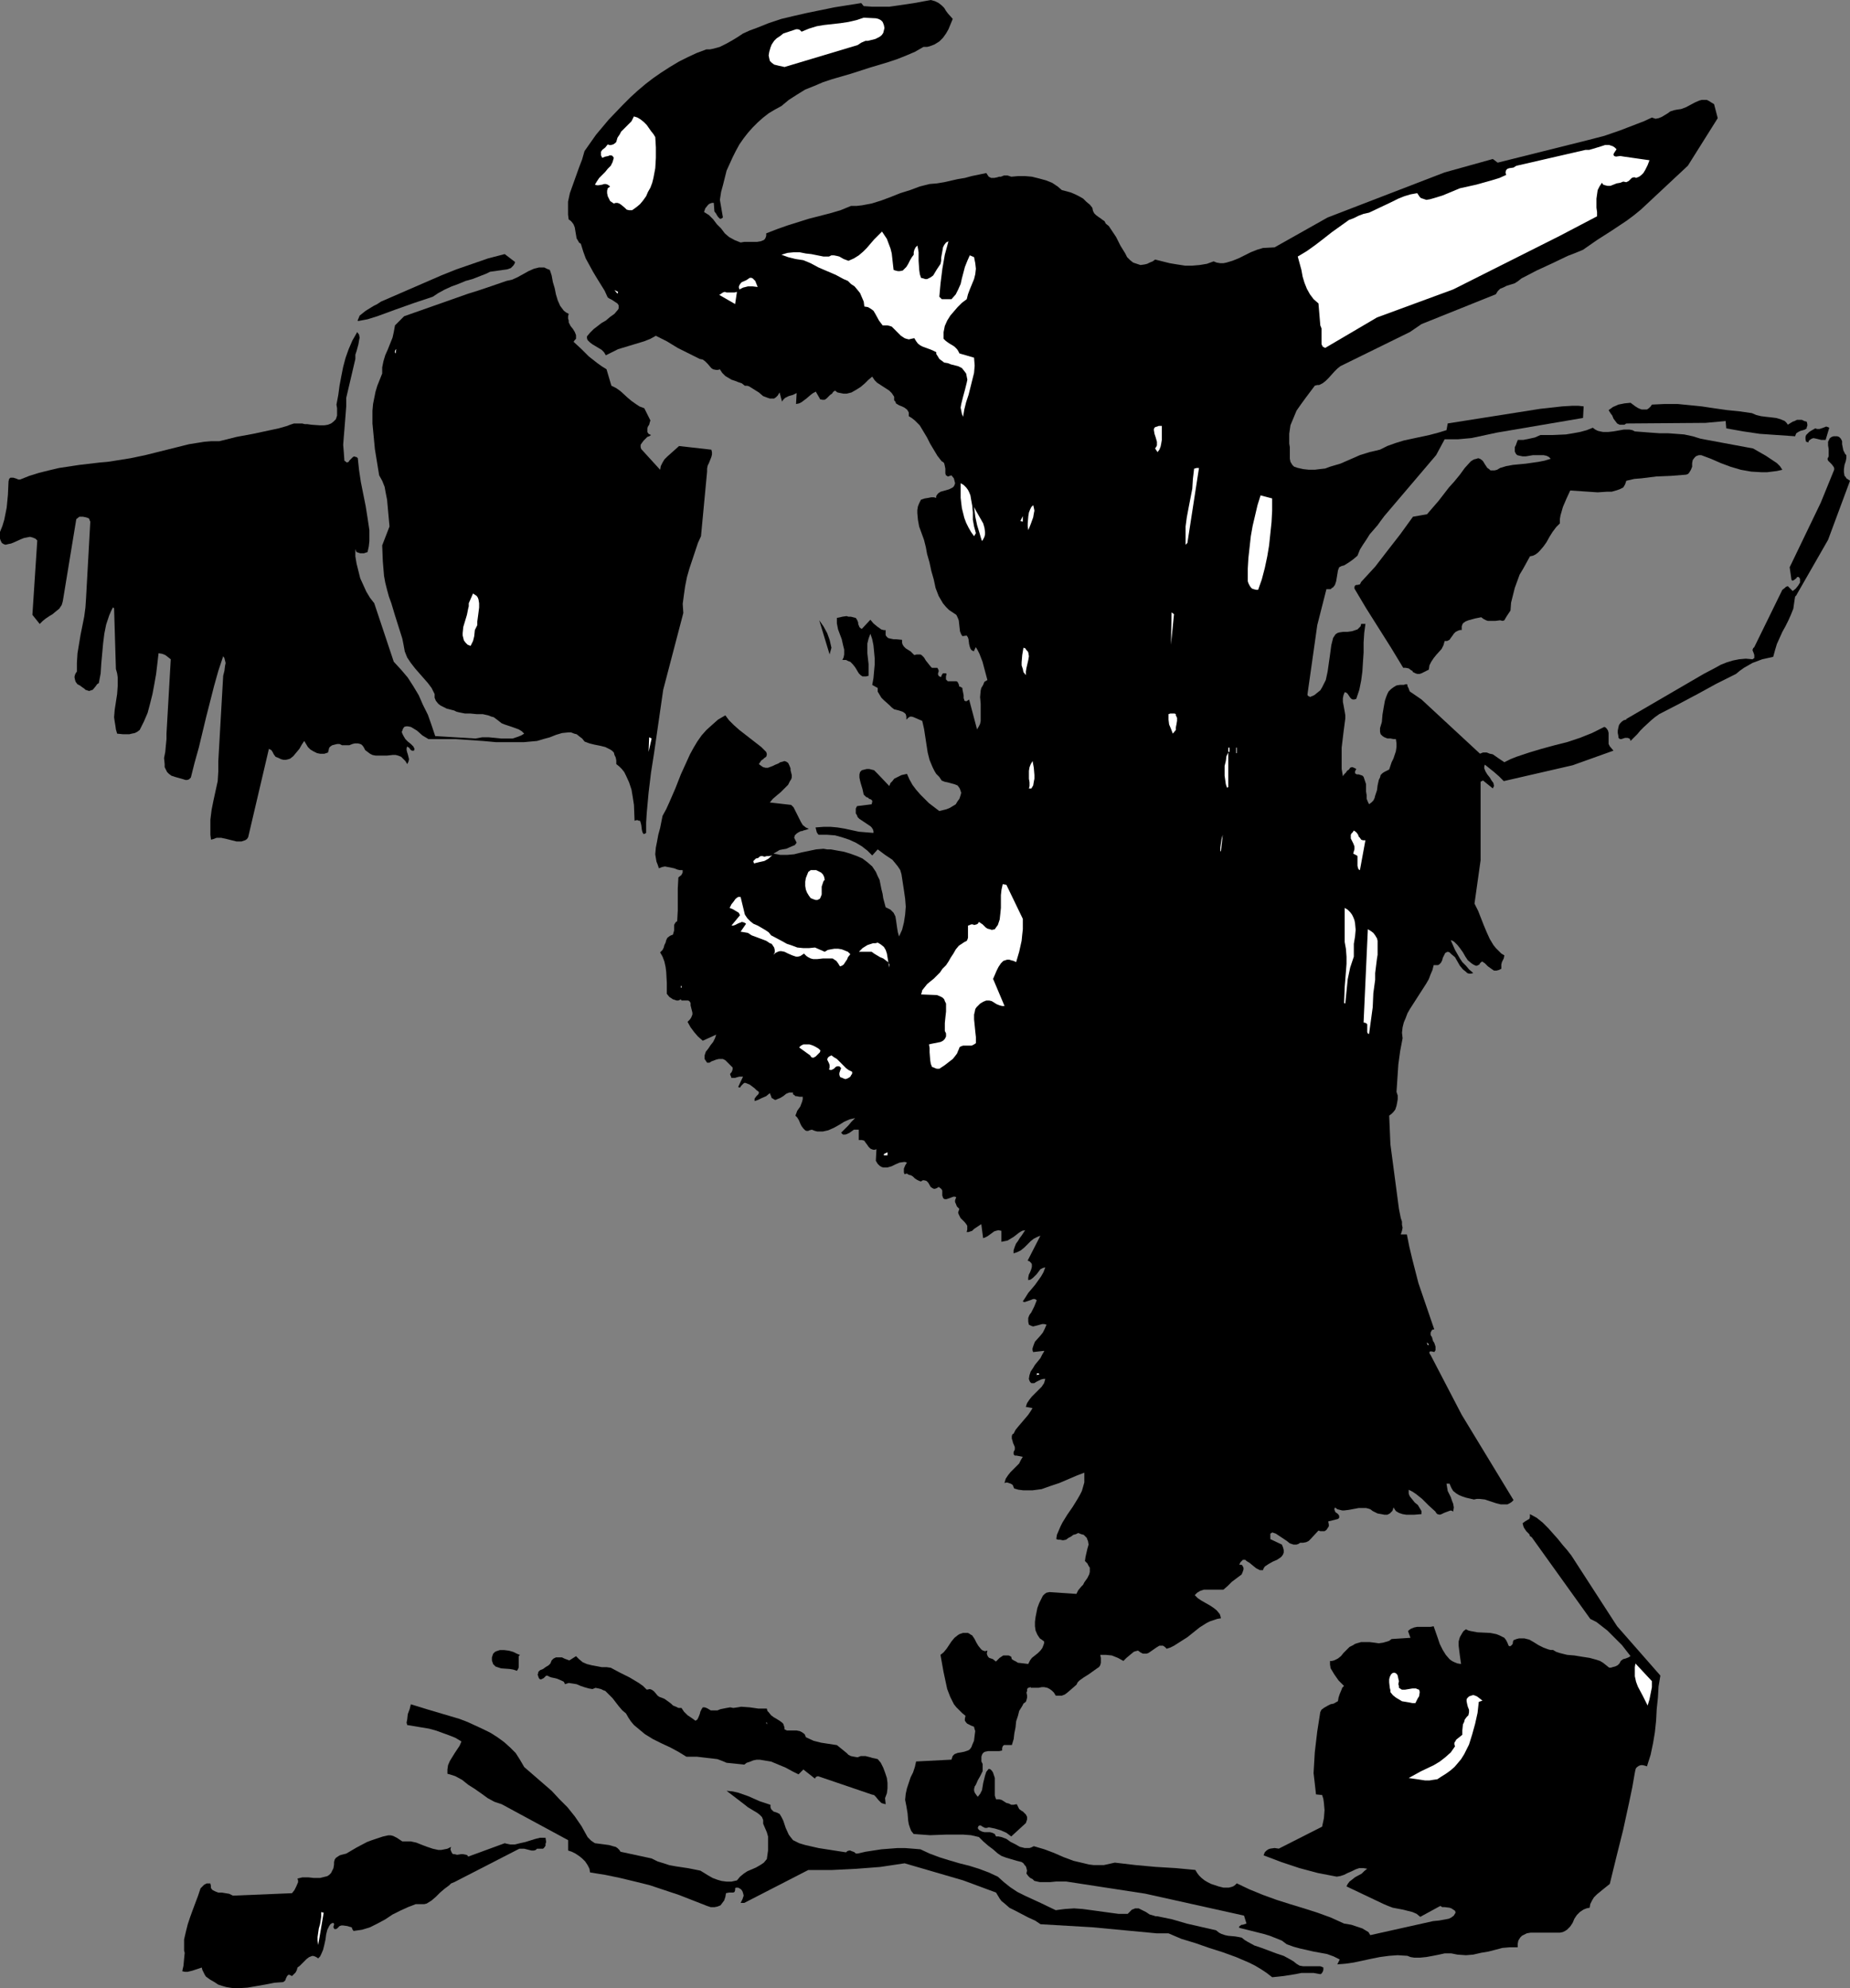 <?xml version="1.0" encoding="UTF-8" standalone="no"?>
<svg
   version="1.0"
   width="129.766mm"
   height="139.49mm"
   id="svg59"
   sodipodi:docname="Cow 21.wmf"
   xmlns:inkscape="http://www.inkscape.org/namespaces/inkscape"
   xmlns:sodipodi="http://sodipodi.sourceforge.net/DTD/sodipodi-0.dtd"
   xmlns="http://www.w3.org/2000/svg"
   xmlns:svg="http://www.w3.org/2000/svg">
  <rect width="100%" height="100%" fill="#808080" stroke="none"/>
  <sodipodi:namedview
     id="namedview59"
     pagecolor="#ffffff"
     bordercolor="#000000"
     borderopacity="0.25"
     inkscape:showpageshadow="2"
     inkscape:pageopacity="0.0"
     inkscape:pagecheckerboard="0"
     inkscape:deskcolor="#d1d1d1"
     inkscape:document-units="mm" />
  <defs
     id="defs1">
    <pattern
       id="WMFhbasepattern"
       patternUnits="userSpaceOnUse"
       width="6"
       height="6"
       x="0"
       y="0" />
  </defs>
  <path
     style="fill:#000000;fill-opacity:1;fill-rule:evenodd;stroke:none"
     d="m 252.581,5.009 -1.131,2.747 -0.646,1.131 -0.808,1.131 -0.97,0.969 -1.293,0.808 -1.293,0.485 -0.646,0.162 h -0.97 l -2.262,1.293 -2.262,0.969 -2.424,0.969 -2.424,0.808 -4.848,1.454 -5.01,1.616 -5.01,1.454 -2.424,0.808 -2.262,0.969 -2.424,0.969 -2.101,1.293 -2.262,1.454 -1.939,1.616 -1.778,0.969 -1.616,0.969 -1.454,1.131 -1.454,1.293 -1.293,1.293 -1.293,1.454 -1.131,1.454 -1.131,1.616 -0.97,1.777 -0.808,1.616 -0.808,1.777 -0.808,1.777 -0.485,1.939 -0.485,1.939 -0.485,1.777 -0.323,2.1 0.808,4.686 -0.485,0.323 h -0.323 l -0.162,-0.162 -0.323,-0.323 -0.323,-0.485 -0.162,-0.323 -0.485,-0.646 -0.162,-2.262 h -0.485 l -0.485,0.162 -0.323,0.162 -0.323,0.323 -0.646,0.808 -0.323,0.969 1.293,0.808 1.131,1.131 0.97,1.293 1.131,1.131 0.97,1.293 1.131,0.969 1.454,0.808 0.808,0.323 0.808,0.323 0.97,-0.162 h 3.394 l 0.97,-0.162 0.808,-0.323 0.323,-0.323 0.162,-0.323 0.162,-0.485 v -0.646 l 2.909,-1.131 2.747,-0.969 5.656,-1.777 5.656,-1.454 2.747,-0.808 2.747,-1.131 h 1.454 l 1.454,-0.162 2.586,-0.485 2.586,-0.808 2.586,-0.969 2.424,-0.969 2.586,-0.808 2.586,-0.969 2.586,-0.646 1.939,-0.162 1.939,-0.323 3.555,-0.808 1.939,-0.323 1.778,-0.485 3.878,-0.808 0.323,0.485 0.323,0.485 0.323,0.162 0.323,0.162 h 0.808 l 0.808,-0.162 0.485,-0.162 h 0.485 l 0.808,-0.323 h 0.97 l 0.485,0.162 0.485,0.162 1.778,-0.162 h 1.939 l 1.778,0.162 1.939,0.485 1.778,0.485 1.616,0.646 1.454,0.969 1.131,0.969 1.293,0.323 1.131,0.323 1.131,0.485 0.97,0.485 1.131,0.646 0.808,0.808 0.97,0.808 0.646,0.808 0.162,0.808 0.323,0.646 0.485,0.485 0.646,0.485 0.485,0.323 0.646,0.485 0.485,0.323 0.323,0.646 0.808,0.646 0.646,0.969 0.646,0.969 0.646,0.969 1.131,2.262 1.293,2.1 0.485,0.969 0.808,0.808 0.808,0.646 0.97,0.323 0.97,0.323 1.131,-0.162 0.646,-0.162 0.646,-0.323 0.808,-0.323 0.646,-0.485 3.878,0.969 1.939,0.323 2.101,0.323 h 1.939 l 1.939,-0.162 1.939,-0.323 1.778,-0.646 0.808,0.323 0.97,0.162 h 0.808 l 0.808,-0.162 1.616,-0.485 1.616,-0.646 1.616,-0.808 1.616,-0.808 1.616,-0.646 1.616,-0.485 3.07,-0.162 14.059,-7.917 31.027,-11.956 12.766,-3.555 1.293,0.969 23.917,-5.978 4.363,-1.131 4.202,-1.454 4.202,-1.616 2.101,-0.808 2.101,-0.969 0.485,0.162 0.485,0.162 0.808,-0.162 0.808,-0.323 0.808,-0.485 0.808,-0.485 0.646,-0.485 0.97,-0.323 0.808,-0.162 1.131,-0.162 1.293,-0.485 2.424,-1.293 1.131,-0.485 0.646,-0.162 h 0.646 0.646 l 0.646,0.323 0.485,0.323 0.808,0.485 0.97,3.716 -7.918,12.603 -12.443,11.633 -1.778,1.454 -1.939,1.454 -3.878,2.585 -4.04,2.585 -3.717,2.585 -1.939,0.808 -2.101,0.808 -4.04,1.939 -4.202,1.939 -4.04,2.1 -0.808,0.646 -0.97,0.646 -2.101,0.646 -0.97,0.485 -0.808,0.323 -0.646,0.646 -0.485,0.808 -19.715,7.917 -3.07,2.1 -18.422,9.048 -0.808,0.646 -0.808,0.808 -1.454,1.616 -0.808,0.808 -0.808,0.646 -0.97,0.485 h -0.485 l -0.646,0.162 -2.424,3.231 -1.293,1.777 -1.131,1.616 -0.808,1.939 -0.808,1.939 -0.162,1.131 -0.162,1.131 v 1.293 1.293 l 0.162,0.969 v 0.969 2.1 l 0.162,0.808 0.485,0.808 0.485,0.485 0.485,0.162 0.485,0.162 1.454,0.323 1.454,0.162 h 1.616 l 1.293,-0.162 1.454,-0.162 1.293,-0.485 2.747,-0.808 2.586,-1.131 2.586,-1.131 2.586,-0.808 1.454,-0.323 1.293,-0.323 1.939,-0.969 2.262,-0.808 2.101,-0.646 2.262,-0.485 4.525,-0.969 2.424,-0.646 2.101,-0.646 0.323,-1.777 24.563,-3.878 2.909,-0.323 2.909,-0.323 2.747,-0.162 h 1.454 l 1.454,0.162 -0.162,3.07 -22.786,3.878 -6.787,1.454 -1.778,0.162 -1.778,0.162 h -1.778 -1.778 l -2.262,4.201 -13.736,16.157 -0.97,1.293 -0.808,1.131 -2.101,2.424 -0.808,1.293 -0.97,1.454 -0.808,1.293 -0.646,1.616 -1.131,0.969 -1.131,0.808 -1.293,0.808 -0.646,0.162 -0.646,0.323 -0.323,0.808 -0.323,1.939 -0.162,0.969 -0.323,0.969 -0.485,0.646 -0.323,0.162 -0.323,0.323 h -0.485 -0.646 l -2.424,9.533 -2.586,18.258 v 0.323 l 0.162,0.162 0.162,0.162 h 0.162 l 0.162,0.162 1.131,-0.485 0.808,-0.646 0.808,-0.646 0.485,-0.808 0.485,-0.969 0.485,-0.969 0.485,-2.262 0.323,-2.262 0.323,-2.262 0.323,-2.424 0.485,-1.939 0.323,-0.485 0.323,-0.485 0.485,-0.323 0.485,-0.162 1.131,-0.162 h 1.131 l 1.131,-0.162 0.97,-0.323 0.485,-0.162 0.323,-0.323 0.485,-0.485 0.162,-0.646 h 1.131 l -0.323,2.424 -0.162,2.585 v 2.585 l -0.162,2.424 -0.162,2.585 -0.323,2.424 -0.485,2.424 -0.808,2.424 -0.485,0.162 h -0.485 l -0.323,-0.162 -0.323,-0.323 -0.646,-0.969 -0.323,-0.323 -0.485,-0.162 -0.323,0.808 -0.162,0.808 v 0.969 l 0.162,0.808 0.323,1.777 0.162,0.969 v 0.808 l -0.485,3.716 -0.485,4.039 v 1.939 1.939 1.777 l 0.323,1.939 0.323,-0.485 0.485,-0.485 0.323,-0.485 0.485,-0.323 0.323,-0.485 0.485,-0.162 0.485,0.162 0.646,0.323 -0.162,0.323 -0.162,0.323 v 0.323 0.162 l 0.162,0.162 0.323,0.162 h 0.485 l 0.485,0.162 0.485,0.162 0.323,0.323 0.323,0.969 0.323,0.969 v 1.939 l 0.162,0.969 v 0.969 l 0.323,0.808 0.323,0.646 0.646,-0.485 0.485,-0.485 0.323,-0.646 0.162,-0.646 0.485,-1.454 0.162,-1.293 0.323,-1.454 0.323,-0.646 0.162,-0.646 0.485,-0.485 0.485,-0.323 0.646,-0.323 0.646,-0.323 0.323,-0.969 0.323,-0.969 0.485,-0.969 0.323,-0.969 0.323,-0.969 0.162,-1.131 v -0.969 l -0.162,-1.131 h -0.646 l -0.808,-0.162 h -0.808 l -0.808,-0.323 -0.485,-0.323 -0.485,-0.485 -0.162,-0.646 v -0.485 -0.485 l 0.485,-1.616 0.162,-1.939 0.162,-0.969 0.162,-0.969 0.323,-1.777 0.323,-0.969 0.323,-0.808 0.323,-0.646 0.646,-0.646 0.646,-0.485 0.808,-0.485 0.97,-0.162 h 0.97 l 0.485,-0.162 h 0.323 l 0.162,0.162 v 0.323 l 0.323,0.646 0.162,0.485 0.162,0.323 3.07,2.1 15.514,14.38 0.808,-0.323 h 0.97 l 0.808,0.323 0.808,0.162 1.616,1.131 1.454,0.969 1.616,-0.808 1.616,-0.646 3.394,-1.131 3.232,-0.969 3.555,-0.969 3.232,-0.808 3.394,-1.131 3.232,-1.293 1.616,-0.808 1.616,-0.808 0.323,0.162 0.323,0.323 0.323,0.485 0.162,0.646 v 0.646 0.808 0.646 0.808 l 0.323,0.646 0.97,1.131 -10.827,3.878 -18.261,4.201 -1.293,-1.293 -1.293,-1.131 -2.424,-1.939 -0.162,0.485 v 0.485 l 0.323,0.808 0.485,0.808 0.646,0.808 0.485,0.808 0.485,0.646 0.162,0.808 -0.162,0.323 -0.162,0.323 -2.586,-2.1 -0.646,0.323 v 20.843 l -1.616,11.472 0.97,1.939 1.454,3.716 0.808,1.939 0.808,1.777 0.97,1.616 0.646,0.808 0.646,0.646 0.808,0.808 0.808,0.485 -0.162,0.808 -0.162,0.323 -0.323,0.646 -0.162,0.646 v 0.485 0.646 l -0.646,0.323 -0.646,0.162 h -0.646 l -0.485,-0.323 -1.131,-0.808 -0.808,-0.808 -0.485,-0.323 -0.162,-0.162 -0.323,0.162 -0.323,0.323 -0.162,0.323 -0.323,0.162 -0.323,0.162 h -0.323 l -0.646,-0.323 -0.485,-0.323 -0.97,-0.808 -0.646,-0.969 -0.646,-1.131 -0.808,-1.131 -0.646,-0.808 -0.808,-0.808 -0.485,-0.323 -0.485,-0.162 1.131,2.585 0.646,1.131 0.646,1.131 0.646,0.969 0.97,0.969 0.808,0.969 1.131,0.969 -0.646,0.162 h -0.485 l -0.485,-0.162 -0.323,-0.323 -0.808,-0.646 -0.808,-0.969 -0.646,-1.131 -0.646,-1.131 -0.97,-0.808 -0.485,-0.485 -0.485,-0.162 -0.646,0.323 -0.323,0.646 -0.323,0.646 -0.162,0.646 -0.323,0.646 -0.485,0.485 -0.323,0.162 h -0.162 -0.485 -0.485 l -0.323,1.293 -0.485,1.131 -0.485,1.293 -0.646,1.131 -1.454,2.262 -1.454,2.262 -1.454,2.262 -0.646,1.131 -0.485,1.293 -0.485,1.131 -0.323,1.293 -0.162,1.454 0.162,1.454 -0.646,3.393 -0.485,3.555 -0.485,7.271 0.323,0.969 v 0.969 l -0.162,0.969 -0.162,0.808 -0.323,0.969 -0.485,0.646 -0.485,0.485 -0.646,0.485 0.323,7.594 2.262,17.127 0.323,1.616 0.162,0.808 0.323,0.969 v 0.808 l 0.162,0.808 -0.162,0.808 -0.323,0.969 h 1.616 l 0.646,3.231 0.808,3.393 1.616,6.301 2.101,6.14 2.101,6.14 h -0.323 l -0.323,0.162 -0.162,0.323 -0.162,0.323 v 0.646 l 0.162,0.323 0.162,0.162 0.323,1.131 0.323,0.485 0.162,0.485 0.162,0.485 v 0.485 0.485 l -0.323,0.485 -0.646,-0.162 h -0.485 l -0.162,0.162 v 0.162 0.162 l 0.323,0.485 8.242,15.834 13.736,22.62 -0.485,0.485 -0.485,0.323 -0.646,0.323 h -0.646 -1.131 l -1.293,-0.323 -1.454,-0.485 -1.454,-0.485 -1.454,-0.162 h -0.646 l -0.808,0.162 -2.101,-0.485 -0.97,-0.323 -0.808,-0.323 -0.808,-0.485 -0.808,-0.646 -0.485,-0.808 -0.485,-1.131 h -0.808 l 0.162,0.969 0.162,0.969 0.808,1.616 0.323,0.969 0.323,0.808 0.162,0.969 -0.162,1.131 -0.162,-0.162 -0.485,-0.162 -0.485,0.162 -1.293,0.485 -0.646,0.323 -0.485,0.162 -0.646,-0.162 -0.323,-0.323 -0.162,-0.323 -1.778,-1.616 -1.778,-1.777 -1.616,-1.293 -0.97,-0.646 -0.97,-0.485 v 0.485 0.485 l 0.162,0.485 0.162,0.323 0.646,0.808 0.646,0.808 0.808,0.646 0.485,0.808 0.485,0.808 v 0.323 0.485 l -1.939,0.162 h -2.101 l -0.97,-0.162 -0.97,-0.323 -0.808,-0.485 -0.646,-0.969 -0.162,0.646 -0.162,0.323 -0.323,0.323 -0.323,0.323 -0.646,0.323 h -0.808 l -0.808,-0.162 -0.97,-0.162 -0.646,-0.323 -0.646,-0.323 -0.646,-0.485 -0.485,-0.162 -0.646,-0.162 h -0.646 -1.293 l -2.586,0.485 -1.293,0.162 h -0.485 l -0.646,-0.162 -0.646,-0.162 -0.646,-0.485 -0.162,0.485 0.162,0.485 0.162,0.323 0.485,0.323 0.323,0.323 0.162,0.323 v 0.485 l -0.162,0.162 -0.162,0.162 -2.586,0.646 0.162,0.808 v 0.485 l -0.323,0.485 -0.323,0.485 -0.485,0.323 h -0.485 -0.646 l -0.485,-0.162 -2.101,2.262 -0.485,0.485 -0.646,0.323 -0.808,0.162 h -0.808 l -0.485,0.323 -0.485,0.162 h -0.323 -0.485 l -0.97,-0.323 -0.808,-0.646 -0.97,-0.646 -0.97,-0.646 -0.97,-0.646 -0.97,-0.323 -0.162,0.162 -0.323,0.162 v 0.485 0.485 0.485 l 3.07,1.454 0.323,0.808 0.162,0.646 v 0.646 l -0.162,0.485 -0.323,0.485 -0.323,0.323 -0.97,0.646 -1.131,0.485 -1.131,0.646 -0.485,0.323 -0.485,0.323 -0.323,0.485 -0.162,0.485 h -0.323 -0.485 l -0.97,-0.485 -0.808,-0.646 -0.97,-0.808 -0.808,-0.485 -0.323,-0.323 h -0.323 -0.323 l -0.323,0.323 -0.323,0.323 -0.323,0.646 h 0.485 l 0.323,0.162 0.162,0.323 0.162,0.323 v 0.485 l -0.162,0.485 -0.323,0.808 -1.293,0.969 -1.293,0.969 -1.131,1.131 -1.131,0.969 h -1.939 -2.101 -1.131 l -0.97,0.323 -0.808,0.485 -0.646,0.646 0.808,0.808 0.97,0.646 2.262,1.293 0.97,0.646 0.808,0.646 0.808,0.969 0.162,0.485 0.162,0.646 -0.97,0.162 -0.97,0.323 -0.97,0.323 -0.97,0.485 -1.778,1.131 -3.232,2.585 -1.778,1.131 -1.778,1.131 -0.97,0.485 -0.97,0.323 -0.485,-0.485 -0.485,-0.323 h -0.485 -0.485 l -0.808,0.485 -1.616,1.131 -0.485,0.323 -0.485,0.162 h -0.485 -0.485 l -0.646,-0.323 -0.646,-0.485 -0.646,0.162 -0.485,0.162 -0.97,0.808 -0.97,0.808 -0.808,0.808 -1.454,-0.808 -1.616,-0.646 -1.616,-0.162 h -0.808 -0.646 l 0.162,0.808 v 0.646 0.646 l -0.162,0.646 -0.323,0.485 -0.485,0.323 -1.131,0.808 -1.131,0.808 -1.293,0.808 -1.131,0.808 -0.485,0.485 -0.323,0.646 -1.293,1.131 -1.131,0.969 -0.646,0.485 -0.808,0.323 h -0.808 -0.808 l -0.485,-0.808 -0.485,-0.485 -0.646,-0.485 -0.646,-0.323 -0.808,-0.162 h -0.646 l -0.808,0.162 h -0.485 -1.616 v -0.162 l -0.646,0.162 -0.323,0.323 v 0.485 l -0.162,0.485 0.162,0.808 v 0.485 l -0.162,0.646 -0.162,0.485 -0.646,0.485 -0.323,0.646 -0.808,1.293 -0.323,1.293 -0.485,1.454 -0.162,1.616 -0.323,1.616 -0.162,1.454 -0.485,1.616 h -0.323 -0.485 -0.485 -0.485 -0.323 l -0.323,0.323 -0.162,0.485 v 0.646 l -0.808,0.162 h -0.97 -1.939 l -0.808,0.162 -0.323,0.162 -0.323,0.323 -0.162,0.323 -0.162,0.485 v 0.485 0.808 l 0.323,0.646 v 0.646 0.808 0.485 l -0.646,1.293 -0.646,1.131 -0.485,1.131 -0.323,0.485 -0.162,0.646 v 0.485 l 0.162,0.485 0.323,0.485 0.485,0.646 0.646,-0.808 0.485,-0.969 0.162,-0.969 0.162,-0.969 0.485,-1.939 0.323,-0.969 0.646,-0.808 0.485,0.162 0.323,0.323 0.323,0.485 0.162,0.485 0.323,0.969 v 3.555 1.131 l 0.323,0.969 h 0.808 l 0.646,0.162 1.293,0.808 0.646,0.162 0.646,0.323 h 0.646 l 0.808,-0.162 0.323,0.646 0.323,0.646 0.646,0.485 0.323,0.162 0.323,0.323 0.485,0.485 0.323,0.646 v 0.646 l -0.162,0.485 -0.162,0.485 -3.878,3.555 -1.293,-0.969 -1.454,-0.646 -1.616,-0.485 -1.616,-0.323 -0.485,0.162 h -0.485 l -0.646,-0.323 -0.485,-0.323 h -0.323 l -0.323,0.162 v 0.162 l -0.162,0.323 0.162,0.323 0.323,0.323 0.646,0.323 0.646,0.162 h 1.454 l 0.646,0.162 0.646,0.323 0.162,0.323 0.162,0.323 h 0.646 l 0.808,0.162 1.293,0.485 1.131,0.808 1.293,0.646 1.131,0.646 1.293,0.323 h 1.293 l 0.485,-0.162 0.646,-0.323 2.747,0.808 2.586,0.969 2.586,1.131 2.586,0.969 2.747,0.646 1.293,0.323 1.293,0.162 h 1.454 1.293 l 1.454,-0.323 1.454,-0.323 5.494,0.646 5.333,0.485 5.333,0.323 5.171,0.485 0.485,0.808 0.485,0.646 0.646,0.646 0.808,0.646 0.808,0.485 0.97,0.485 0.97,0.323 0.97,0.323 1.293,0.323 h 1.454 l 0.646,-0.162 0.485,-0.162 0.485,-0.323 0.485,-0.485 3.394,1.616 3.555,1.454 3.555,1.293 3.555,1.131 3.717,1.131 3.555,1.131 3.555,1.293 3.555,1.616 1.939,0.323 1.939,0.646 0.97,0.323 0.808,0.485 0.808,0.485 0.485,0.808 16.645,-3.716 1.616,-0.162 1.778,-0.323 0.808,-0.162 0.646,-0.323 0.646,-0.485 0.485,-0.808 -0.162,-0.485 -0.485,-0.323 -0.485,-0.323 -0.485,-0.162 -1.293,-0.162 h -0.646 l -0.485,-0.323 -5.333,2.908 -0.97,-0.808 -1.131,-0.485 -1.293,-0.323 -1.293,-0.323 -2.586,-0.485 -1.293,-0.485 -1.131,-0.485 -9.858,-4.686 0.323,-0.646 0.485,-0.646 0.646,-0.485 0.808,-0.646 1.778,-0.969 0.646,-0.646 0.808,-0.646 -0.97,-0.162 h -1.131 l -0.97,0.323 -0.97,0.485 -1.131,0.485 -0.97,0.485 -0.97,0.323 -0.97,0.162 -5.01,-0.969 -4.848,-1.293 -4.848,-1.616 -4.686,-1.777 0.323,-0.808 0.485,-0.485 0.485,-0.323 0.485,-0.162 1.131,-0.162 1.131,0.162 11.474,-5.817 0.485,-2.262 0.162,-2.1 -0.162,-1.939 -0.162,-1.131 -0.323,-0.969 -1.616,-0.162 -0.323,-2.908 -0.323,-2.747 0.162,-2.747 0.162,-2.747 0.646,-5.493 0.808,-5.17 0.323,-0.646 0.646,-0.485 1.131,-0.646 0.646,-0.323 0.808,-0.162 1.131,-0.646 0.162,-0.969 0.323,-0.969 0.485,-1.131 0.162,-0.485 0.485,-0.485 -1.454,-1.454 -1.131,-1.616 -0.485,-0.808 -0.485,-0.808 -0.162,-0.969 v -0.969 h 0.485 l 0.646,-0.162 0.97,-0.485 0.808,-0.646 0.646,-0.808 0.808,-0.808 0.808,-0.808 0.97,-0.485 0.485,-0.323 0.485,-0.162 1.131,-0.323 h 1.131 1.131 l 1.293,0.162 1.131,0.162 1.131,-0.162 1.131,-0.323 0.485,-0.162 0.646,-0.485 5.01,-0.323 -0.646,-1.777 0.323,-0.323 0.485,-0.323 0.808,-0.323 0.808,-0.162 h 0.808 0.97 0.808 0.97 l 0.808,-0.162 1.131,3.231 0.485,1.454 0.808,1.616 0.808,1.293 0.97,1.131 0.646,0.485 0.646,0.323 0.808,0.323 0.97,0.162 -0.323,-2.262 -0.323,-2.585 v -1.131 l 0.323,-1.131 0.646,-1.131 0.323,-0.485 0.646,-0.485 0.646,0.323 0.646,0.162 1.778,0.323 3.394,0.162 1.616,0.323 0.808,0.323 0.646,0.323 0.646,0.323 0.485,0.646 0.323,0.646 0.323,0.808 0.323,0.162 0.323,-0.162 0.162,-0.162 0.162,-0.162 0.162,-0.323 v -0.323 l 0.162,-0.485 0.808,-0.323 0.646,-0.162 h 0.646 0.808 l 1.293,0.323 1.131,0.646 1.293,0.808 1.293,0.646 1.293,0.485 0.646,0.162 h 0.646 l 0.808,0.485 0.97,0.323 1.939,0.485 1.939,0.162 1.939,0.323 2.101,0.323 1.778,0.485 0.97,0.323 0.808,0.485 0.808,0.646 0.808,0.646 h 0.485 l 0.485,-0.162 0.646,-0.162 0.646,-0.323 0.485,-0.485 0.323,-0.646 0.646,-0.485 0.646,-0.162 0.808,-0.323 0.485,-0.323 -2.262,-2.908 -2.586,-2.585 -1.293,-1.293 -1.454,-1.131 -1.454,-1.131 -1.616,-0.808 -15.514,-21.651 -0.485,-0.323 -0.162,-0.485 -0.808,-0.808 -0.646,-0.969 -0.162,-0.485 -0.162,-0.646 0.646,-0.485 0.808,-0.485 0.323,-0.162 0.162,-0.485 v -0.323 -0.485 l 1.778,0.969 1.616,1.293 1.454,1.454 1.293,1.454 1.293,1.454 1.293,1.616 1.131,1.293 1.131,1.454 12.12,18.742 11.474,13.087 -0.485,2.908 -0.162,2.908 -0.323,3.07 -0.162,3.07 -0.323,3.07 -0.485,2.908 -0.646,3.07 -0.97,3.07 -0.485,-0.162 -0.646,-0.162 h -0.485 l -0.485,0.162 -0.485,0.323 -0.323,0.323 -0.162,0.485 -0.162,0.808 -0.646,3.716 -0.808,3.878 -1.616,7.432 -1.778,7.109 -1.778,7.271 -1.616,1.293 -1.778,1.454 -0.808,0.808 -0.485,0.808 -0.485,0.969 -0.162,0.969 -0.808,0.162 -0.808,0.323 -0.485,0.323 -0.485,0.323 -0.808,0.808 -0.646,0.969 -0.485,1.131 -0.646,0.969 -0.808,0.808 -0.485,0.323 -0.646,0.323 -0.808,0.162 h -0.808 -1.939 -2.101 -2.101 -0.808 l -0.97,0.162 -0.646,0.323 -0.646,0.323 -0.485,0.485 -0.485,0.808 -0.162,0.808 v 0.969 h -2.101 l -1.939,0.162 -3.717,0.969 -1.939,0.323 -2.101,0.485 -1.939,0.162 -2.262,-0.162 -0.808,-0.162 -0.808,-0.162 h -1.778 l -1.454,0.323 -1.616,0.323 -1.778,0.323 -1.616,0.162 h -1.616 l -0.97,-0.162 -0.808,-0.323 -2.586,-0.162 -2.262,0.162 -2.424,0.323 -2.424,0.485 -2.262,0.485 -2.262,0.485 -2.262,0.323 -2.101,0.162 0.646,-1.293 -1.616,-0.808 -1.778,-0.646 -1.778,-0.323 -1.778,-0.323 -3.555,-0.808 -1.778,-0.485 -1.778,-0.646 -1.293,-0.969 -1.616,-0.646 -1.616,-0.646 -1.616,-0.485 -3.232,-0.808 -3.232,-0.808 v -0.323 l 0.162,-0.162 0.485,-0.323 h 0.323 l 0.485,-0.162 0.485,-0.162 -0.646,-2.1 -26.179,-5.817 -21.008,-3.231 h -1.293 -1.293 l -1.616,0.162 h -1.454 -1.293 l -1.454,-0.323 -0.485,-0.485 -0.646,-0.323 -0.485,-0.485 -0.485,-0.646 0.162,-0.808 -0.162,-0.646 -0.162,-0.485 -0.323,-0.323 -0.323,-0.485 -0.485,-0.323 -1.293,-0.323 -2.747,-0.808 -1.293,-0.485 -0.485,-0.323 -0.485,-0.323 -1.293,-1.131 -1.293,-0.969 -1.293,-1.131 -1.131,-1.131 -2.101,-0.485 -2.101,-0.162 h -2.101 -2.262 l -4.363,0.162 -2.262,-0.162 -2.101,-0.162 -0.646,-0.808 -0.323,-0.808 -0.323,-0.969 -0.162,-0.969 -0.162,-1.939 -0.323,-1.939 -0.162,-0.808 -0.162,-0.808 0.162,-1.616 0.323,-1.454 0.485,-1.454 0.485,-1.454 0.646,-1.293 0.485,-1.454 0.323,-1.454 9.373,-0.485 0.162,-0.485 0.162,-0.485 0.323,-0.323 0.162,-0.162 0.808,-0.323 0.97,-0.162 0.808,-0.162 0.97,-0.323 0.323,-0.162 0.323,-0.323 0.323,-0.485 0.162,-0.485 0.485,-1.131 0.162,-1.293 0.162,-1.293 -0.162,-0.485 -0.162,-0.646 -0.808,-0.323 -0.97,-0.485 -0.323,-0.323 -0.323,-0.485 v -0.485 l 0.162,-0.808 -0.808,-0.646 -0.808,-0.808 -0.808,-0.808 -0.646,-0.808 -0.485,-0.969 -0.485,-0.969 -0.808,-2.1 -0.485,-2.262 -0.485,-2.262 -0.808,-4.524 0.808,-0.646 0.808,-0.969 0.646,-0.969 0.323,-0.485 0.323,-0.485 0.808,-0.969 0.808,-0.646 0.485,-0.323 0.485,-0.162 0.485,-0.162 h 0.646 0.646 l 0.323,0.162 0.485,0.323 0.323,0.162 0.646,0.969 0.485,0.969 0.485,0.808 0.646,0.808 0.323,0.323 0.323,0.162 0.485,0.162 0.646,-0.162 -0.162,0.808 0.162,0.485 0.162,0.323 0.323,0.323 0.97,0.323 0.808,0.646 0.485,-0.485 0.485,-0.485 0.485,-0.323 0.485,-0.323 h 0.323 0.485 0.646 l 0.646,0.323 0.162,0.646 0.485,0.323 0.646,0.323 0.485,0.323 1.454,0.162 1.293,0.162 0.485,-0.969 0.485,-0.646 1.616,-1.293 0.646,-0.646 0.485,-0.646 0.323,-0.808 0.162,-0.485 v -0.485 l -0.646,-0.485 -0.485,-0.323 -0.323,-0.485 -0.323,-0.485 -0.485,-1.131 -0.162,-1.131 v -1.131 l 0.162,-1.293 0.485,-2.424 0.485,-1.293 0.646,-1.293 0.323,-0.646 0.485,-0.485 0.485,-0.323 0.808,-0.162 7.11,0.485 0.485,-0.969 0.808,-0.969 0.485,-0.485 0.323,-0.646 0.808,-1.131 0.485,-0.969 0.162,-0.646 v -0.646 -0.485 l -0.323,-0.485 -0.323,-0.646 -0.646,-0.646 0.162,-1.131 0.485,-2.1 0.323,-1.131 -0.162,-0.969 -0.162,-0.323 -0.162,-0.485 -0.323,-0.323 -0.485,-0.485 -0.646,-0.162 -0.808,-0.323 -0.646,0.323 -0.646,0.162 -0.646,0.485 -0.646,0.323 -0.646,0.485 -0.808,0.162 -0.808,-0.162 h -0.485 l -0.485,-0.162 0.162,-1.131 0.485,-1.131 0.485,-1.131 0.485,-0.969 1.293,-2.1 1.454,-2.1 1.293,-2.1 0.646,-1.131 0.485,-0.969 0.323,-1.131 0.323,-1.131 v -1.293 -1.293 l -2.101,0.808 -2.262,0.969 -2.262,0.969 -2.424,0.808 -2.262,0.808 -2.424,0.323 h -1.131 -1.293 l -1.293,-0.162 -1.131,-0.323 -0.162,-0.323 -0.162,-0.485 -0.323,-0.323 -0.323,-0.162 -0.97,-0.323 -0.646,0.162 0.323,-1.131 0.646,-0.969 0.646,-0.808 0.808,-0.808 1.454,-1.454 0.485,-0.969 0.485,-0.808 -0.808,-0.162 -0.808,-0.162 h -0.485 l -0.323,-0.323 v -0.162 -0.485 l 0.323,-0.646 v -0.646 l -0.485,-1.131 -0.162,-0.646 -0.162,-0.485 v -0.646 l 0.162,-0.485 0.323,-0.162 0.485,-0.969 0.646,-0.808 2.747,-3.231 0.646,-0.969 0.485,-0.808 -1.778,-0.323 0.323,-0.969 0.646,-0.969 0.646,-0.808 0.808,-0.808 0.97,-0.969 0.808,-0.808 0.646,-0.969 0.323,-1.131 h -0.485 l -0.646,0.162 -0.646,0.323 -0.646,0.323 -0.485,0.323 h -0.646 -0.162 l -0.323,-0.323 -0.162,-0.323 -0.162,-0.485 0.162,-0.969 0.323,-0.969 0.646,-0.969 0.485,-0.808 1.454,-1.777 0.485,-0.969 0.485,-0.808 v -0.162 l -2.909,0.323 -0.162,-0.485 v -0.485 l 0.323,-0.969 0.323,-0.808 1.454,-1.616 0.646,-0.808 0.485,-0.969 0.485,-1.131 -0.646,-0.162 h -0.485 l -1.131,0.323 -0.646,0.162 -0.646,0.162 -0.485,-0.162 -0.646,-0.323 -0.162,-0.808 v -0.969 l 0.323,-0.808 0.485,-0.646 0.808,-1.616 0.323,-0.808 0.323,-0.808 -0.485,-0.323 h -0.485 l -0.808,0.323 -0.97,0.323 -0.485,0.162 -0.485,-0.162 0.646,-0.969 0.808,-1.293 1.778,-2.1 1.616,-2.262 0.646,-1.131 0.485,-1.293 -0.646,0.162 -0.646,0.323 -0.97,1.293 -0.97,0.969 -0.646,0.485 -0.646,0.162 v -0.646 l 0.162,-0.808 0.323,-0.646 0.323,-0.808 0.162,-0.646 v -0.646 l -0.162,-0.323 -0.162,-0.162 -0.323,-0.323 -0.485,-0.162 v 0 l 3.394,-6.624 -0.808,0.323 -0.97,0.485 -0.808,0.646 -1.616,1.616 -0.97,0.808 -0.97,0.485 -0.97,0.323 v -0.808 l 0.323,-0.969 0.323,-0.808 0.485,-0.646 0.485,-0.808 0.485,-0.646 0.97,-1.454 -0.808,0.162 -0.808,0.485 -1.454,1.131 -0.808,0.485 -0.808,0.485 -0.808,0.162 -0.808,0.162 v -2.908 l -0.808,-0.162 -0.646,0.162 -0.485,0.162 -0.646,0.485 -1.131,0.808 -0.646,0.323 -0.485,0.162 -0.485,-3.716 -0.485,0.323 -0.485,0.323 -0.97,0.646 -0.485,0.485 -0.485,0.162 -0.485,0.162 h -0.485 l 0.162,-0.646 v -0.485 -0.485 l -0.162,-0.323 -0.485,-0.646 -1.131,-1.131 -0.323,-0.646 -0.162,-0.323 -0.162,-0.485 0.162,-0.485 0.162,-0.485 -0.646,-0.646 -0.323,-0.808 -0.162,-0.323 v -0.485 l 0.162,-0.485 0.162,-0.323 -0.323,-0.162 h -0.485 l -0.808,0.323 -0.97,0.323 h -0.485 l -0.323,-0.162 -0.162,-0.323 -0.162,-0.485 v -0.808 -0.485 l -0.162,-0.323 -0.323,-0.323 -0.485,-0.323 -0.485,0.323 -0.485,0.162 h -0.323 l -0.323,-0.162 -0.485,-0.323 -0.646,-1.131 -0.485,-0.485 -0.646,-0.162 h -0.323 l -0.485,0.323 -0.485,-0.162 -0.646,-0.323 -0.485,-0.323 -0.485,-0.485 -0.485,-0.323 -0.646,-0.162 -0.485,-0.323 -0.646,0.162 -0.162,-0.485 v -0.323 -0.646 l 0.323,-0.808 0.485,-0.808 -0.485,-0.162 h -0.323 l -1.131,0.162 -1.131,0.485 -0.97,0.485 -1.131,0.323 h -0.485 -0.646 l -0.485,-0.162 -0.485,-0.323 -0.485,-0.485 -0.485,-0.808 0.162,-3.07 -0.485,0.162 h -0.323 l -0.485,-0.162 -0.323,-0.162 -0.485,-0.485 -0.323,-0.485 -0.485,-0.646 -0.323,-0.485 -0.646,-0.162 h -0.485 -0.323 v -2.747 h -0.646 -0.646 l -1.131,0.808 -0.646,0.323 -0.485,0.162 h -0.646 l -0.162,-0.162 -0.323,-0.323 1.939,-1.939 0.808,-0.969 0.97,-0.969 -1.454,0.323 -1.454,0.646 -1.293,0.808 -1.454,0.808 -1.454,0.646 -1.454,0.323 h -0.646 -0.808 l -0.646,-0.162 -0.808,-0.323 -0.646,0.162 -0.323,0.162 h -0.485 l -0.323,-0.162 -0.485,-0.485 -0.485,-0.646 -0.323,-0.646 -0.323,-0.808 -0.485,-0.808 -0.485,-0.485 0.485,-1.293 0.808,-1.131 0.485,-1.293 0.162,-0.646 v -0.646 h -0.808 l -0.808,-0.162 h -0.323 l -0.323,-0.323 -0.323,-0.162 v -0.485 h -0.485 -0.485 l -0.808,0.323 -0.808,0.646 -0.808,0.485 -0.808,0.323 -0.323,0.162 h -0.323 l -0.485,-0.323 -0.323,-0.162 -0.162,-0.485 -0.323,-0.808 -0.97,0.808 -1.131,0.485 -0.97,0.485 -0.97,0.323 v -0.323 -0.323 l 0.485,-0.646 0.485,-0.485 0.162,-0.323 v -0.323 l -0.646,-0.485 -0.485,-0.485 -0.646,-0.485 -0.646,-0.485 -0.808,-0.323 -0.485,-0.162 -0.323,0.162 -0.323,0.323 -0.323,0.323 -0.323,0.485 -0.485,-0.162 1.293,-2.747 h -0.485 -0.485 l -0.646,0.162 -0.485,0.162 h -0.485 -0.485 l -0.162,-0.485 -0.162,-0.323 v -0.323 l 0.323,-0.323 0.162,-0.323 0.162,-0.485 v -0.485 l -0.323,-0.323 -0.808,-0.808 -0.808,-0.808 -0.646,-0.323 h -0.485 -0.646 l -0.646,0.162 -1.293,0.485 -0.485,0.323 h -0.646 l -0.323,-0.485 -0.323,-0.485 v -0.485 -0.485 l 0.323,-0.969 0.646,-0.808 0.646,-0.969 0.646,-0.808 0.485,-0.969 0.162,-0.485 0.162,-0.485 -3.555,1.616 -1.293,-1.131 -0.97,-1.131 -0.97,-1.293 -0.808,-1.454 0.646,-0.646 0.323,-0.485 0.323,-0.808 v -0.485 l -0.323,-1.293 -0.162,-0.646 v -0.646 l -0.323,-0.485 -0.323,-0.162 h -0.323 -0.323 -0.808 -0.323 l -0.162,-0.323 -0.646,0.323 h -0.485 l -0.485,-0.162 -0.485,-0.162 -0.97,-0.646 -0.646,-0.808 v -2.908 l -0.162,-2.908 -0.162,-1.293 -0.323,-1.454 -0.485,-1.293 -0.646,-1.131 0.646,-0.646 0.323,-0.646 0.162,-0.646 0.323,-0.646 0.162,-0.646 0.323,-0.646 0.646,-0.485 0.323,-0.162 0.485,-0.162 0.323,-1.131 v -0.969 -0.485 l 0.162,-0.323 0.323,-0.485 0.323,-0.162 0.162,-2.908 v -5.817 l 0.162,-2.908 0.808,-0.646 0.323,-0.646 v -0.646 h -0.808 l -0.646,-0.162 -0.808,-0.323 -0.808,-0.162 -0.808,-0.162 -0.808,-0.162 -0.808,0.162 -0.808,0.323 -0.323,-0.969 -0.323,-0.808 -0.162,-0.969 -0.162,-0.969 0.162,-1.777 0.323,-1.616 0.323,-1.777 0.485,-1.777 0.323,-1.616 0.323,-1.616 0.97,-1.777 0.808,-1.777 1.616,-3.716 1.454,-3.716 1.616,-3.555 0.808,-1.777 0.97,-1.777 0.97,-1.616 1.131,-1.616 1.293,-1.454 1.616,-1.454 1.454,-1.293 1.939,-1.131 0.97,1.293 1.293,1.293 1.454,1.293 1.454,1.131 1.454,1.131 2.909,2.262 1.293,1.293 0.162,0.485 v 0.323 l -0.162,0.485 -0.485,0.323 -0.323,0.323 -0.485,0.323 -0.323,0.485 -0.323,0.485 0.646,0.485 0.485,0.323 0.646,0.162 h 0.646 l 1.293,-0.485 0.646,-0.323 0.808,-0.323 0.485,-0.323 0.646,-0.162 0.485,-0.162 0.485,0.162 0.485,0.323 0.323,0.646 0.323,0.808 v 0.485 l 0.162,0.646 0.162,0.646 v 0.646 l -0.162,0.485 -0.323,0.485 -0.485,0.969 -0.97,0.969 -0.97,0.969 -0.97,0.808 -1.131,0.969 -0.808,0.969 5.656,0.646 0.646,0.646 0.485,0.969 0.485,0.969 0.97,1.939 0.485,0.808 0.808,0.646 0.323,0.162 0.485,0.162 -0.323,0.162 -0.485,0.162 -0.646,0.162 -0.323,0.162 h -0.323 l -0.646,0.323 -0.485,0.323 -0.485,0.485 -0.162,0.646 0.646,1.293 -0.485,0.646 -0.808,0.323 -1.454,0.646 -0.97,0.162 -0.808,0.162 -0.808,0.485 -0.808,0.485 0.97,0.162 0.808,0.162 h 1.939 l 1.778,-0.162 1.939,-0.485 3.878,-0.808 1.939,-0.162 0.97,0.162 h 0.97 l 1.778,0.323 1.778,0.323 1.616,0.485 1.778,0.646 1.454,0.646 1.293,0.969 1.293,1.131 0.97,1.454 0.485,1.131 0.485,0.969 0.485,2.424 0.323,1.293 0.162,1.131 0.646,2.424 0.646,0.323 0.646,0.323 0.323,0.323 0.485,0.485 0.485,0.969 0.162,0.969 0.162,1.131 0.162,1.131 0.162,0.969 0.323,1.131 0.808,-1.777 0.485,-1.939 0.323,-2.1 0.162,-2.1 -0.162,-2.1 -0.323,-2.262 -0.646,-4.201 -0.323,-1.131 -0.646,-0.969 -0.646,-0.808 -0.808,-0.969 -1.939,-1.293 -1.939,-1.454 -1.454,1.616 -1.293,-1.293 -1.454,-1.131 -1.616,-0.969 -1.778,-0.808 -1.939,-0.646 -1.778,-0.485 -2.101,-0.162 h -1.939 -0.323 l -0.162,-0.162 -0.323,-0.485 -0.162,-0.646 -0.162,-0.646 2.101,-0.162 h 1.939 l 1.778,0.162 1.939,0.323 3.717,0.808 1.939,0.162 1.939,0.162 v -0.485 l -0.162,-0.485 -0.323,-0.485 -0.323,-0.323 -0.97,-0.646 -0.485,-0.323 -0.485,-0.323 -0.97,-0.646 -0.485,-0.485 -0.162,-0.485 -0.323,-0.485 v -0.646 -0.646 l 0.323,-0.646 3.878,-0.485 0.162,-0.646 V 212.305 l -0.323,-0.323 -0.485,-0.162 -0.323,-0.323 -0.485,-0.162 -0.323,-0.323 -0.323,-0.323 -0.323,-1.454 -0.485,-1.616 -0.162,-0.646 -0.162,-0.808 v -0.808 l 0.162,-0.646 0.485,-0.485 0.646,-0.162 0.646,-0.162 h 0.646 l 0.646,0.162 0.646,0.162 0.485,0.485 0.485,0.485 3.07,3.231 0.323,-0.808 0.485,-0.485 0.485,-0.646 0.646,-0.323 1.293,-0.646 1.454,-0.323 0.646,1.454 0.808,1.454 0.97,1.293 1.131,1.293 1.131,1.131 1.131,1.131 2.747,2.1 1.939,-0.485 0.808,-0.323 0.808,-0.485 0.808,-0.485 0.485,-0.808 0.485,-0.646 0.323,-0.969 0.162,-0.646 -0.162,-0.485 -0.162,-0.485 -0.162,-0.323 -0.485,-0.646 -0.808,-0.323 -1.778,-0.485 -0.808,-0.162 -0.808,-0.323 -0.646,-0.969 -0.808,-0.808 -0.485,-0.808 -0.485,-0.969 -0.808,-1.939 -0.485,-1.939 -0.323,-2.1 -0.323,-2.1 -0.323,-2.1 -0.485,-2.1 -1.131,-0.485 -1.131,-0.485 -0.485,-0.162 h -0.485 l -0.485,0.323 -0.485,0.485 v -0.808 l -0.162,-0.646 -0.323,-0.323 -0.485,-0.323 -0.485,-0.162 -0.485,-0.162 -0.646,-0.162 -0.646,-0.162 -0.646,-0.485 -0.646,-0.646 -1.454,-1.293 -0.646,-0.646 -0.485,-0.808 -0.485,-0.808 v -0.969 l -1.454,-0.808 0.323,-1.777 0.162,-1.777 0.162,-1.777 v -1.777 l -0.162,-1.777 -0.162,-1.616 -0.323,-1.616 -0.485,-1.454 -0.485,1.293 -0.323,1.293 v 1.293 1.293 l 0.323,2.908 v 1.454 1.616 l -0.646,0.162 h -0.485 -0.485 l -0.485,-0.323 -0.485,-0.485 -0.485,-0.808 -0.485,-0.808 -0.646,-0.808 -0.646,-0.646 -0.485,-0.162 -0.646,-0.323 h -0.97 l 0.323,-0.646 0.162,-0.808 v -0.646 -0.646 l -0.323,-1.293 -0.323,-1.454 -0.485,-1.293 -0.485,-1.293 -0.323,-1.616 v -0.646 -0.808 l 0.808,-0.162 0.646,-0.162 1.131,-0.162 0.485,0.162 h 0.646 l 0.646,0.162 0.646,0.162 0.323,0.485 0.162,0.323 0.162,0.485 v 0.323 l 0.323,0.808 0.323,0.323 0.323,0.162 2.262,-2.424 0.808,0.969 0.97,0.808 1.131,0.808 0.646,0.162 h 0.485 v 0.485 0.485 0.323 l 0.162,0.323 0.485,0.485 0.646,0.162 0.808,0.162 h 0.646 l 1.616,0.162 v 0.808 l 0.162,0.485 0.323,0.485 0.485,0.485 1.293,0.808 0.97,0.969 0.646,-0.162 h 0.485 0.485 l 0.323,0.162 0.646,0.646 0.485,0.808 0.646,0.808 0.646,0.808 0.323,0.323 h 0.485 0.485 0.485 l 0.162,0.323 0.162,0.323 v 0.323 l -0.162,0.485 v 0.323 l 0.162,0.323 0.162,0.162 0.485,0.162 0.162,-0.485 0.323,-0.485 h 0.485 0.323 l 0.162,0.162 -0.162,0.646 v 0.485 0.323 l 0.323,0.323 0.162,0.162 h 0.323 0.646 0.646 0.646 l 0.323,0.162 0.162,0.323 0.162,0.323 0.162,0.646 h 0.323 l 0.162,0.162 0.323,0.162 v 0.323 l 0.162,0.808 0.162,0.808 v 0.808 l 0.162,0.323 v 0.323 h 0.162 l 0.323,0.162 0.323,-0.162 0.485,-0.323 2.101,7.917 0.485,-0.808 0.323,-0.646 0.162,-0.808 v -0.969 -1.777 -1.777 l -0.162,-1.777 0.162,-1.777 0.162,-0.646 0.485,-0.808 0.323,-0.808 0.808,-0.485 -0.646,-2.424 -0.646,-2.424 -0.808,-2.1 -0.485,-0.969 -0.485,-0.808 -0.485,0.969 v 0.162 l -0.646,-0.323 -0.323,-0.485 -0.162,-0.485 -0.162,-0.646 -0.162,-1.293 -0.162,-0.485 -0.323,-0.485 -1.131,0.162 v 0 l -0.323,-0.485 -0.323,-0.808 -0.162,-1.454 -0.162,-1.454 -0.323,-0.808 -0.323,-0.646 -0.97,-0.646 -0.97,-0.646 -0.808,-0.808 -0.808,-0.969 -1.131,-1.939 -0.808,-2.1 -0.485,-2.262 -0.646,-2.262 -0.485,-2.262 -0.646,-2.262 -0.323,-1.777 -0.485,-1.939 -0.646,-1.777 -0.646,-1.777 -0.323,-1.777 -0.162,-1.777 v -0.808 l 0.162,-0.969 0.323,-0.808 0.485,-0.969 0.97,-0.323 0.97,-0.162 0.808,-0.162 h 0.646 l 0.646,0.162 v -0.485 l 0.323,-0.485 0.323,-0.323 0.485,-0.323 1.131,-0.323 1.131,-0.323 0.97,-0.485 0.323,-0.323 0.162,-0.323 0.162,-0.485 -0.162,-0.646 -0.162,-0.646 -0.646,-0.808 -0.485,0.162 -0.485,0.162 -0.162,-0.162 -0.323,-0.162 -0.162,-0.485 v -1.293 l -0.162,-0.808 -0.162,-0.646 -0.323,-0.323 -0.323,-0.162 -1.131,-1.454 -0.97,-1.616 -0.97,-1.616 -0.808,-1.616 -0.97,-1.616 -0.97,-1.616 -1.293,-1.293 -0.808,-0.646 -0.808,-0.485 v -0.485 -0.485 l -0.162,-0.323 -0.323,-0.485 -0.646,-0.485 -0.646,-0.323 -0.808,-0.323 -0.808,-0.485 -0.162,-0.485 -0.323,-0.323 v -0.485 -0.485 l -0.646,-0.969 -0.646,-0.646 -3.232,-2.1 -0.646,-0.646 -0.646,-0.969 -0.97,0.808 -0.97,0.969 -1.131,0.969 -1.293,0.808 -1.131,0.646 -0.646,0.162 -0.646,0.162 h -0.808 l -0.808,-0.162 -0.808,-0.162 -0.646,-0.485 -0.485,0.323 -0.323,0.485 -0.485,0.323 -0.485,0.485 -0.485,0.485 -0.485,0.323 h -0.646 l -0.646,-0.162 v -0.162 l -1.131,-1.939 v 0.162 l -0.646,0.323 -0.646,0.485 -1.131,0.969 -1.293,0.969 -0.646,0.323 -0.808,0.162 0.162,-2.908 -0.97,0.485 -1.131,0.323 -0.97,0.485 -0.485,0.485 -0.323,0.485 -0.646,-2.424 -0.485,0.808 -0.485,0.485 -0.485,0.323 h -0.485 -0.646 l -0.485,-0.162 -1.293,-0.485 -1.131,-0.969 -1.293,-0.808 -1.293,-0.808 -0.485,-0.162 h -0.646 l -0.808,-0.646 -0.97,-0.323 -0.808,-0.323 -0.97,-0.323 -0.808,-0.485 -0.808,-0.485 -0.808,-0.808 -0.646,-0.969 -0.485,0.162 h -0.485 l -0.808,-0.162 -0.485,-0.323 -0.97,-1.131 -0.646,-0.646 -0.646,-0.485 -0.808,-0.162 -2.909,-1.454 -2.909,-1.454 -2.909,-1.777 -2.909,-1.454 -1.454,0.808 -1.616,0.646 -6.949,2.1 -1.616,0.808 -1.616,0.808 -0.485,-0.808 -0.646,-0.646 -1.616,-0.969 -0.808,-0.485 -0.646,-0.485 -0.646,-0.646 -0.162,-0.485 v -0.485 l 0.808,-0.969 0.97,-0.969 2.101,-1.616 1.131,-0.646 1.131,-0.969 1.131,-0.808 0.97,-1.131 0.162,-0.323 v -0.323 -0.485 l -0.323,-0.485 -0.485,-0.323 -0.97,-0.646 -0.646,-0.323 -0.485,-0.323 -0.808,-1.777 -2.101,-3.393 -0.97,-1.616 -0.97,-1.777 -0.97,-1.777 -0.646,-1.777 -0.646,-2.1 -0.485,-0.323 -0.162,-0.323 -0.485,-0.808 -0.162,-0.969 -0.162,-0.969 -0.162,-0.969 -0.323,-0.808 -0.485,-0.646 -0.323,-0.323 -0.485,-0.323 -0.162,-1.293 V 55.742 54.611 53.48 l 0.485,-2.262 0.808,-2.262 0.808,-2.262 0.808,-2.262 0.808,-2.1 0.646,-2.262 3.07,-4.362 3.394,-4.039 3.717,-3.878 1.939,-1.939 1.939,-1.777 2.101,-1.777 2.101,-1.616 2.101,-1.454 2.262,-1.454 2.424,-1.454 2.262,-1.131 2.424,-1.131 2.586,-0.969 h 0.97 l 0.808,-0.162 1.778,-0.485 1.616,-0.808 1.454,-0.808 1.616,-0.969 1.454,-0.969 1.778,-0.808 1.778,-0.646 3.232,-1.293 3.394,-1.131 3.394,-0.808 3.555,-0.808 7.11,-1.454 7.11,-1.131 0.646,0.808 2.262,0.162 h 2.262 2.262 l 2.262,-0.323 4.363,-0.646 L 246.763,0 l 1.131,0.323 0.97,0.485 0.808,0.646 0.646,0.646 0.485,0.808 0.485,0.646 z"
     id="path1" />
  <path
     style="fill:#ffffff;fill-opacity:1;fill-rule:evenodd;stroke:none"
     d="m 234.32,6.624 0.162,0.808 -0.162,0.646 -0.162,0.646 -0.323,0.485 -0.323,0.323 -0.485,0.323 -0.97,0.485 -1.293,0.323 -0.646,0.162 h -0.646 l -1.131,0.485 -0.485,0.323 -0.485,0.323 -19.392,5.817 -0.646,-0.162 -0.808,-0.162 -1.293,-0.323 -0.646,-0.485 -0.485,-0.485 -0.162,-0.646 -0.162,-0.808 0.162,-0.969 0.323,-1.131 0.323,-0.808 0.646,-0.969 0.646,-0.646 0.97,-0.646 0.808,-0.646 0.97,-0.323 0.97,-0.323 0.97,-0.323 0.485,-0.162 h 0.485 l 0.485,0.162 0.485,0.485 1.939,-0.808 2.101,-0.646 1.939,-0.323 4.363,-0.485 2.101,-0.323 2.101,-0.485 1.939,-0.646 3.232,0.162 0.646,0.162 0.646,0.323 0.485,0.485 z"
     id="path2" />
  <path
     style="fill:#ffffff;fill-opacity:1;fill-rule:evenodd;stroke:none"
     d="m 173.72,36.354 0.162,2.747 v 2.747 l -0.162,2.747 -0.485,2.585 -0.323,1.293 -0.485,1.293 -0.646,1.131 -0.485,1.131 -0.808,1.131 -0.808,0.969 -0.97,0.808 -1.131,0.808 h -0.485 -0.323 l -0.646,-0.162 -0.485,-0.485 -0.97,-0.808 -0.485,-0.323 -0.485,-0.162 h -0.485 l -0.485,0.162 -0.485,-0.323 -0.485,-0.323 -0.323,-0.646 -0.323,-0.646 -0.162,-0.808 v -0.646 l 0.162,-0.646 0.646,-0.485 -0.646,-0.485 -0.485,-0.162 h -0.485 l -0.485,0.162 -0.97,0.162 h -0.485 l -0.485,-0.162 0.485,-0.808 0.646,-0.969 0.808,-0.808 0.808,-0.808 0.646,-0.808 0.808,-0.808 0.485,-0.969 0.323,-1.131 -0.323,-0.485 -0.323,-0.162 h -0.485 l -0.323,0.162 -0.808,0.162 -0.808,0.323 -0.323,-0.646 v -0.646 -0.323 l 0.323,-0.485 0.808,-0.646 0.646,-0.808 0.485,0.162 h 0.323 l 0.646,-0.162 0.485,-0.323 0.323,-0.323 0.323,-1.131 0.323,-0.485 0.323,-0.485 0.323,-0.646 0.485,-0.485 1.131,-1.131 1.131,-1.131 0.323,-0.646 0.323,-0.646 0.97,0.323 0.808,0.485 0.808,0.646 0.808,0.808 1.131,1.616 0.646,0.808 z"
     id="path3" />
  <path
     style="fill:#ffffff;fill-opacity:1;fill-rule:evenodd;stroke:none"
     d="m 428.563,39.585 -0.323,0.485 -0.323,0.485 -0.162,0.323 v 0.162 l 0.162,0.323 0.485,0.162 1.131,-0.162 0.97,0.162 2.262,0.323 1.131,0.162 2.262,0.323 1.131,0.162 -0.485,1.293 -0.646,1.293 -0.485,0.808 -0.485,0.485 -0.646,0.485 -0.808,0.323 -0.323,-0.162 h -0.323 l -0.485,0.162 -0.162,0.162 -0.646,0.646 -0.323,0.162 -0.323,0.162 -0.808,-0.162 -0.808,0.323 -0.97,0.162 -0.808,0.323 -0.808,0.323 h -0.808 l -0.646,-0.162 -0.485,-0.162 -0.323,-0.485 -0.646,0.969 -0.485,0.969 -0.162,1.131 -0.162,1.131 v 2.424 l 0.162,1.131 v 1.131 l -9.858,5.17 -28.28,14.218 -20.2,7.432 -13.736,8.079 -0.323,-0.162 -0.323,-0.162 -0.323,-0.646 V 90.48 89.672 87.895 87.087 l -0.323,-0.808 -0.485,-5.817 -1.293,-1.131 -0.97,-1.293 -0.808,-1.454 -0.646,-1.616 -0.485,-1.616 -0.323,-1.777 -0.485,-1.777 -0.485,-1.777 2.424,-1.454 2.262,-1.616 2.101,-1.616 2.262,-1.777 2.262,-1.616 2.262,-1.616 1.293,-0.485 1.293,-0.646 1.293,-0.485 1.454,-0.323 3.07,-1.454 3.07,-1.454 1.616,-0.808 1.616,-0.646 1.616,-0.485 1.778,-0.323 0.323,0.485 0.323,0.485 0.323,0.323 0.485,0.162 0.485,0.162 0.485,0.162 0.97,-0.162 1.131,-0.323 2.101,-0.646 0.808,-0.323 1.939,-0.808 1.939,-0.808 4.363,-0.969 4.04,-1.131 2.101,-0.646 1.778,-0.808 -0.162,-0.485 v -0.323 l 0.162,-0.485 0.323,-0.323 0.485,-0.162 1.131,-0.162 0.485,-0.323 0.323,-0.162 18.261,-4.201 h 0.97 l 1.131,-0.323 2.101,-0.646 0.97,-0.323 h 1.131 l 0.485,0.162 0.485,0.162 0.485,0.323 z"
     id="path4" />
  <path
     style="fill:#ffffff;fill-opacity:1;fill-rule:evenodd;stroke:none"
     d="m 236.905,71.576 0.485,0.162 0.646,0.162 h 0.485 l 0.808,-0.162 0.323,-0.323 0.646,-0.646 0.485,-0.808 0.485,-0.969 0.485,-0.808 0.485,-0.646 v -0.646 l 0.162,-0.646 0.323,-0.646 0.485,-0.485 0.162,0.808 0.162,0.969 v 2.262 l 0.162,2.424 0.162,1.131 0.323,0.969 0.646,0.162 0.485,0.162 h 0.485 l 0.323,-0.162 0.646,-0.323 0.646,-0.485 0.97,-1.616 0.97,-1.454 0.162,-0.808 V 68.345 l 0.323,-1.777 0.162,-0.969 0.323,-0.646 0.485,-0.646 0.323,-0.162 0.323,-0.162 -0.97,3.555 -0.646,3.716 -0.485,3.878 -0.323,3.555 0.323,0.323 0.323,0.323 h 0.808 0.485 0.485 0.808 l 1.131,-1.293 0.646,-1.293 0.646,-1.454 0.323,-1.454 0.808,-3.07 0.646,-1.616 0.646,-1.454 1.131,0.485 0.162,0.808 0.162,0.808 0.162,1.454 -0.162,1.454 -0.323,1.293 -1.131,2.747 -0.485,1.293 -0.323,1.293 -1.293,0.969 -1.131,1.131 -0.97,1.131 -0.97,1.131 -0.808,1.293 -0.646,1.454 -0.323,1.616 v 0.808 0.969 l 0.485,0.485 0.646,0.485 0.485,0.323 0.808,0.485 0.485,0.323 0.646,0.646 0.323,0.485 0.323,0.646 3.878,1.131 0.162,2.1 -0.162,1.939 -0.485,1.939 -0.485,1.939 -0.485,1.939 -0.646,1.939 -0.485,1.939 -0.323,1.939 -0.323,-0.808 -0.162,-0.808 -0.162,-0.808 0.162,-0.969 0.485,-1.939 0.485,-1.777 0.485,-1.939 0.162,-0.808 -0.162,-0.808 -0.162,-0.808 -0.485,-0.646 -0.646,-0.808 -0.97,-0.485 -1.939,-0.485 -0.808,-0.323 -0.97,-0.162 -0.646,-0.485 -0.646,-0.485 -0.485,-0.808 -0.323,-0.485 v -0.485 l -0.97,-0.485 -0.808,-0.323 -1.778,-0.646 -0.646,-0.323 -0.646,-0.485 -0.485,-0.646 -0.485,-0.808 -0.808,0.162 -0.646,0.162 -0.646,-0.162 -0.485,-0.162 -0.485,-0.323 -0.485,-0.323 -0.808,-0.808 -0.808,-0.808 -0.808,-0.808 -0.485,-0.162 -0.646,-0.162 h -0.646 -0.646 l -0.485,-0.646 -0.485,-0.646 -0.97,-1.777 -0.485,-0.808 -0.646,-0.485 -0.808,-0.485 -0.97,-0.162 -0.162,-1.293 -0.485,-1.131 -0.485,-1.131 -0.646,-0.808 -0.808,-0.969 -0.97,-0.646 -0.808,-0.808 -1.131,-0.485 -2.101,-1.131 -2.262,-0.969 -2.262,-0.969 -2.101,-1.131 -1.939,-0.808 -2.101,-0.323 -1.939,-0.485 -1.778,-0.646 1.616,-0.485 1.616,-0.162 h 1.616 l 1.616,0.323 1.454,0.162 0.808,0.162 0.808,0.162 1.616,0.323 h 1.454 l 0.646,-0.323 h 0.646 l 0.808,0.162 0.646,0.162 1.131,0.646 1.293,0.485 1.454,-0.646 1.293,-0.808 1.131,-0.969 0.97,-0.969 1.939,-2.262 0.97,-0.969 1.131,-1.131 0.646,0.969 0.646,0.969 0.485,1.293 0.485,1.293 0.323,1.293 0.162,1.454 0.162,1.454 z"
     id="path5" />
  <path
     style="fill:#000000;fill-opacity:1;fill-rule:evenodd;stroke:none"
     d="m 136.552,69.476 -0.162,0.485 -0.323,0.485 -0.323,0.323 -0.323,0.323 -0.97,0.323 -1.131,0.162 -1.131,0.162 -1.131,0.162 -1.131,0.162 -0.97,0.485 -3.717,1.454 -1.778,0.485 -1.939,0.808 -1.778,0.646 -1.778,0.808 -1.778,0.969 -1.454,0.969 -2.424,0.808 -2.424,0.808 -5.01,1.777 -4.848,1.777 -2.586,0.808 -2.586,0.485 v -0.323 l 0.162,-0.323 0.323,-0.808 0.808,-0.646 0.808,-0.646 2.101,-1.293 0.97,-0.485 0.97,-0.646 15.998,-6.948 4.04,-1.616 4.202,-1.454 4.202,-1.454 4.363,-1.131 z"
     id="path6" />
  <path
     style="fill:#000000;fill-opacity:1;fill-rule:evenodd;stroke:none"
     d="m 145.763,71.576 0.485,1.454 0.323,1.777 0.485,1.616 0.323,1.616 0.485,1.616 0.646,1.454 0.485,0.646 0.485,0.646 0.646,0.485 0.646,0.323 -0.162,0.646 v 0.646 l 0.162,0.485 v 0.485 l 0.485,0.969 0.646,0.808 0.485,0.808 0.323,0.808 v 0.485 0.485 l -0.323,0.323 -0.323,0.485 2.101,1.939 1.939,1.939 2.262,1.777 1.131,0.808 1.293,0.808 1.293,4.362 1.293,0.646 1.131,0.808 1.939,1.777 0.97,0.808 1.131,0.808 0.97,0.646 1.293,0.485 1.616,3.231 -0.162,0.485 -0.162,0.646 -0.323,0.485 -0.162,0.485 v 0.485 0.485 l 0.323,0.485 0.323,0.162 0.323,0.162 -0.485,0.323 -0.485,0.162 -0.97,0.969 -0.485,0.646 -0.323,0.485 v 0.646 l 0.162,0.485 5.01,5.493 0.162,-0.969 0.485,-0.969 0.485,-0.808 0.808,-0.808 1.454,-1.293 1.616,-1.454 8.565,0.969 0.162,0.646 v 0.646 l -0.162,0.646 -0.646,1.616 -0.323,0.646 -0.162,0.808 v 0.808 l -1.616,17.127 -0.808,1.777 -1.454,4.362 -0.808,2.424 -0.646,2.262 -0.485,2.424 -0.323,2.262 -0.323,2.424 0.162,2.424 -5.333,20.358 -2.424,16.803 -0.808,5.17 -0.646,5.332 -0.485,5.332 -0.162,2.585 v 2.747 l -0.646,0.323 -0.323,-0.485 -0.162,-0.646 -0.162,-1.293 -0.162,-0.646 -0.162,-0.485 h -0.323 l -0.323,-0.162 h -0.323 l -0.485,0.162 -0.162,-4.201 -0.323,-2.1 -0.323,-1.939 -0.646,-1.939 -0.808,-1.777 -0.485,-0.969 -0.646,-0.808 -0.646,-0.646 -0.808,-0.646 v -0.969 l -0.162,-0.808 -0.323,-0.646 -0.162,-0.646 -0.485,-0.485 -0.485,-0.323 -1.293,-0.646 -1.293,-0.323 -1.616,-0.323 -1.293,-0.323 -1.293,-0.485 -0.646,-0.808 -0.646,-0.485 -0.808,-0.646 -0.646,-0.162 -0.808,-0.323 h -0.808 l -1.616,0.162 -1.616,0.485 -1.616,0.646 -1.778,0.485 -1.616,0.485 -3.555,0.323 h -3.555 -3.717 l -3.555,-0.323 -7.11,-0.485 h -3.555 -3.717 l -0.808,-0.485 -0.808,-0.485 -1.454,-1.293 -0.808,-0.485 -0.808,-0.485 -0.808,-0.162 h -0.485 l -0.485,0.162 -0.323,0.485 -0.162,0.485 -0.162,0.323 0.162,0.485 0.323,0.646 0.485,0.808 0.646,0.646 0.808,0.646 0.646,0.646 0.323,0.646 -0.162,0.485 h -0.323 -0.162 l -0.323,-0.162 -0.485,-0.646 -0.323,-0.162 -0.162,-0.162 -0.162,0.485 v 0.485 l 0.162,0.646 0.162,0.485 0.162,0.646 0.162,0.646 -0.162,0.646 -0.323,0.646 -0.485,-0.808 -0.646,-0.646 -0.485,-0.485 -0.808,-0.323 -0.646,-0.162 h -0.808 l -1.454,0.162 h -1.616 -1.454 l -0.808,-0.162 -0.646,-0.323 -0.646,-0.485 -0.646,-0.485 -0.323,-0.646 -0.323,-0.485 -0.323,-0.323 -0.323,-0.162 -0.646,-0.162 h -0.808 l -0.646,0.162 -0.808,0.323 h -0.97 -0.97 l -0.646,-0.323 h -0.646 l -0.646,0.162 -0.646,0.162 -0.485,0.323 -0.323,0.323 -0.162,0.646 -0.162,0.646 -0.97,0.323 h -1.131 l -0.808,-0.162 -0.97,-0.485 -0.808,-0.485 -0.646,-0.646 -0.485,-0.808 -0.485,-0.808 -0.646,0.969 -0.646,1.131 -0.808,0.969 -0.808,0.969 -0.808,0.646 -0.485,0.162 -0.646,0.162 h -0.646 l -0.646,-0.162 -0.646,-0.323 -0.808,-0.323 -0.485,-0.646 -0.162,-0.323 -0.162,-0.323 -0.323,-0.485 -0.323,-0.162 -0.323,-0.162 -5.494,23.428 -0.323,0.485 -0.485,0.323 -0.485,0.162 -0.485,0.162 h -1.293 l -1.293,-0.323 -1.293,-0.323 -1.454,-0.323 h -1.293 l -0.808,0.323 -0.646,0.162 -0.162,-1.293 v -1.454 -2.585 l 0.323,-2.585 0.485,-2.424 1.131,-5.17 0.162,-2.585 v -2.747 l 1.293,-22.62 0.323,-1.293 0.162,-1.293 0.162,-0.808 -0.162,-0.646 -0.162,-0.646 -0.323,-0.485 -1.293,3.878 -1.131,4.039 -2.101,8.24 -1.939,8.079 -1.131,4.039 -0.97,3.878 -0.485,0.485 -0.485,0.162 h -0.485 l -0.485,-0.162 -1.131,-0.323 -1.131,-0.323 -0.97,-0.323 -0.646,-0.485 -0.485,-0.485 -0.323,-0.646 -0.323,-0.646 v -0.808 l -0.162,-1.616 0.323,-1.616 0.162,-1.777 0.162,-1.616 v -1.454 l 1.131,-19.712 -0.808,-0.646 -0.646,-0.485 -0.808,-0.323 -0.97,-0.162 -0.646,5.493 -0.485,2.747 -0.485,2.585 -0.646,2.585 -0.646,2.424 -0.97,2.262 -1.131,2.262 -0.646,0.485 -0.646,0.323 -0.808,0.162 -0.646,0.162 h -1.616 l -1.616,-0.162 -0.323,-1.131 -0.162,-1.131 -0.162,-0.969 -0.162,-1.131 0.162,-1.939 0.646,-4.201 0.162,-2.262 v -2.1 l -0.162,-1.131 -0.323,-1.131 -0.485,-16.157 -0.323,-0.162 -0.485,0.969 -0.485,1.131 -0.808,2.424 -0.485,2.424 -0.323,2.585 -0.485,5.332 -0.162,2.585 -0.485,2.585 -0.485,0.323 -0.323,0.485 -0.808,0.969 -0.485,0.162 -0.485,0.162 -0.485,-0.162 -0.485,-0.162 -0.323,-0.323 -0.485,-0.323 -0.646,-0.485 -0.646,-0.323 -0.485,-0.646 -0.162,-0.485 -0.162,-0.808 0.162,-0.646 0.162,-0.323 0.323,-0.485 v -2.262 l 0.162,-2.585 0.808,-4.847 0.97,-4.847 0.323,-2.424 0.162,-2.424 1.131,-20.358 -0.162,-0.323 -0.162,-0.485 -0.323,-0.162 -0.485,-0.162 -0.808,-0.162 h -0.97 l -0.808,0.646 -3.555,21.651 -0.162,0.646 -0.162,0.485 -0.646,0.969 -0.808,0.646 -0.97,0.808 -0.808,0.485 -0.97,0.646 -0.808,0.646 -0.808,0.808 -1.939,-2.424 1.293,-19.712 -0.485,-0.485 -0.808,-0.323 -0.646,-0.162 -0.808,0.162 -0.808,0.162 -0.808,0.323 -1.778,0.808 -0.808,0.323 -0.808,0.162 -0.646,0.162 L 0.97,144.283 0.485,143.96 0.323,143.637 0.162,143.314 0,142.829 v -0.485 -0.646 -0.646 l 0.646,-1.616 0.485,-1.616 0.323,-1.616 0.323,-1.616 0.323,-3.393 0.162,-3.555 0.162,-0.646 0.323,-0.323 H 3.07 3.555 l 0.97,0.323 0.323,0.162 H 5.333 l 2.424,-0.969 2.586,-0.808 2.586,-0.646 2.747,-0.646 5.333,-0.808 2.747,-0.323 2.747,-0.323 1.939,-0.162 2.101,-0.323 4.04,-0.646 3.878,-0.808 3.878,-0.969 3.878,-0.969 3.878,-0.969 4.04,-0.646 1.939,-0.162 h 2.101 l 4.525,-1.131 4.363,-0.808 4.525,-0.969 2.262,-0.485 2.262,-0.646 0.808,-0.323 0.97,-0.323 h 1.131 1.131 l 0.646,0.162 h 0.646 l 1.131,0.162 2.262,0.162 h 1.131 l 0.97,-0.162 0.808,-0.323 0.646,-0.485 0.646,-0.646 0.162,-0.485 0.162,-0.485 v -0.646 -0.646 -0.646 l -0.162,-0.969 0.485,-2.585 0.323,-2.424 0.485,-2.585 0.485,-2.424 0.646,-2.424 0.808,-2.262 0.97,-2.262 1.293,-2.262 0.485,0.646 0.162,0.808 -0.162,0.808 -0.162,0.969 -0.485,1.777 -0.323,0.969 v 1.131 l -2.424,10.341 v 2.262 l -0.162,2.1 -0.323,4.039 -0.162,1.939 -0.162,2.1 0.162,1.939 0.162,2.262 0.646,0.485 0.485,-0.162 0.162,-0.323 0.646,-0.646 0.323,-0.323 0.323,-0.162 0.485,0.162 h 0.162 l 0.323,0.323 0.323,3.07 0.485,3.231 0.646,3.231 0.646,3.231 0.485,3.07 0.485,3.231 v 2.908 l -0.162,1.454 -0.323,1.454 -0.97,0.323 h -0.97 l -0.485,-0.162 -0.485,-0.162 -0.162,-0.323 -0.162,-0.485 v 1.939 l 0.323,1.939 0.485,1.939 0.485,1.939 0.808,1.777 0.808,1.777 0.97,1.616 1.131,1.454 5.171,15.511 1.939,2.1 1.778,2.1 1.454,2.262 1.454,2.424 1.131,2.585 1.293,2.585 0.97,2.747 0.97,2.908 10.666,0.646 1.778,-0.323 h 1.778 l 1.616,0.162 1.616,0.162 h 1.454 1.616 l 1.454,-0.485 0.808,-0.323 0.808,-0.485 -0.646,-0.646 -0.808,-0.485 -1.778,-0.646 -1.939,-0.646 -0.808,-0.323 -0.808,-0.646 -0.646,-0.485 -0.646,-0.485 -0.646,-0.162 -0.808,-0.323 -1.454,-0.323 h -1.616 l -1.616,-0.162 h -1.454 l -1.616,-0.323 -0.646,-0.162 -0.646,-0.323 -1.939,-0.485 -0.97,-0.485 -0.646,-0.323 -0.646,-0.485 -0.646,-0.808 -0.323,-0.808 v -0.969 l -0.808,-1.616 -0.97,-1.293 -2.262,-2.585 -1.131,-1.293 -1.131,-1.454 -0.97,-1.454 -0.646,-1.616 -0.323,-1.777 -0.323,-1.616 -0.97,-3.07 -0.97,-3.07 -0.485,-1.616 -0.485,-1.616 -0.646,-1.777 -0.485,-1.777 -0.485,-1.939 -0.323,-1.777 -0.323,-3.878 -0.162,-4.201 1.939,-5.009 -0.162,-1.777 -0.162,-1.777 -0.162,-1.777 -0.162,-1.777 -0.323,-1.616 -0.323,-1.777 -0.646,-1.616 -0.808,-1.454 -1.131,-6.948 -0.323,-3.393 -0.323,-3.393 v -3.393 l 0.162,-1.777 0.323,-1.616 0.323,-1.616 0.485,-1.616 0.646,-1.616 0.646,-1.616 v -1.616 l 0.323,-1.616 0.485,-1.616 0.646,-1.454 1.293,-3.231 0.323,-1.454 0.323,-1.777 2.424,-2.424 16.968,-5.978 2.586,-0.808 2.424,-0.808 5.171,-1.777 1.454,-0.323 1.454,-0.646 1.454,-0.808 1.454,-0.808 1.454,-0.646 1.293,-0.323 h 0.808 0.646 l 0.646,0.323 z"
     id="path7" />
  <path
     style="fill:#ffffff;fill-opacity:1;fill-rule:evenodd;stroke:none"
     d="m 200.869,76.1 -1.293,-0.162 h -1.293 l -1.293,0.323 -0.97,0.485 -0.162,-0.646 0.162,-0.485 0.323,-0.485 0.323,-0.323 1.131,-0.485 0.97,-0.646 h 0.485 l 0.323,0.162 0.323,0.323 0.323,0.323 0.323,0.808 z"
     id="path8" />
  <path
     style="fill:#ffffff;fill-opacity:1;fill-rule:evenodd;stroke:none"
     d="m 163.701,77.877 -0.808,-0.969 0.97,0.485 z"
     id="path9" />
  <path
     style="fill:#ffffff;fill-opacity:1;fill-rule:evenodd;stroke:none"
     d="m 194.889,80.624 -4.202,-2.424 0.485,-0.323 0.485,-0.323 0.485,-0.162 0.485,0.162 h 1.293 0.808 l 0.646,-0.162 z"
     id="path10" />
  <path
     style="fill:#ffffff;fill-opacity:1;fill-rule:evenodd;stroke:none"
     d="m 104.878,93.711 -0.162,-0.162 v -0.485 l 0.162,-0.323 0.162,-0.162 z"
     id="path11" />
  <path
     style="fill:#000000;fill-opacity:1;fill-rule:evenodd;stroke:none"
     d="m 437.936,107.284 3.394,-0.162 h 3.394 l 3.232,0.323 3.232,0.323 3.232,0.485 3.394,0.485 3.232,0.323 3.394,0.485 1.131,0.485 1.293,0.323 1.293,0.162 1.454,0.162 1.293,0.162 1.131,0.323 1.131,0.485 0.485,0.485 0.323,0.485 1.293,-0.808 0.485,-0.162 0.646,-0.323 h 0.646 0.646 l 0.646,0.323 0.646,0.162 0.162,0.646 v 0.485 l -0.162,0.323 v 0.323 l -0.485,0.323 -0.485,0.162 -0.646,0.162 -0.646,0.323 -0.485,0.323 -0.162,0.323 -0.162,0.485 -4.686,-0.323 -4.686,-0.323 -4.363,-0.646 -4.525,-0.808 -0.162,-1.939 -5.333,0.485 -21.008,0.162 -0.485,0.323 h -0.485 -0.485 -0.323 l -0.646,-0.323 -0.485,-0.646 -0.485,-0.646 -0.323,-0.808 -0.485,-0.646 -0.485,-0.808 0.485,-0.323 0.646,-0.485 1.454,-0.646 1.616,-0.323 1.616,-0.162 0.646,0.485 0.646,0.485 0.808,0.485 0.808,0.323 h 0.808 0.646 l 0.485,-0.323 0.162,-0.162 0.323,-0.323 z"
     id="path12" />
  <path
     style="fill:#ffffff;fill-opacity:1;fill-rule:evenodd;stroke:none"
     d="m 308.009,112.939 v 1.777 1.939 l -0.162,0.969 -0.162,0.808 -0.323,0.808 -0.485,0.646 -0.646,-0.969 0.323,-0.485 0.162,-0.323 v -0.969 l -0.323,-1.131 -0.323,-0.969 -0.162,-0.969 v -0.323 l 0.162,-0.323 0.162,-0.162 0.485,-0.162 0.485,-0.162 z"
     id="path13" />
  <path
     style="fill:#000000;fill-opacity:1;fill-rule:evenodd;stroke:none"
     d="m 483.991,116.655 h -0.485 -0.646 l -1.293,-0.323 -0.808,-0.162 -0.485,0.162 -0.485,0.323 -0.323,0.323 v 0.323 l -0.646,-0.162 -0.162,-0.646 v -0.646 l 0.162,-0.485 0.323,-0.323 0.485,-0.485 0.485,-0.323 1.131,-0.646 0.485,0.162 h 0.646 l 0.97,-0.323 0.808,-0.323 0.485,0.162 0.323,0.162 z"
     id="path14" />
  <path
     style="fill:#000000;fill-opacity:1;fill-rule:evenodd;stroke:none"
     d="m 433.411,114.393 2.101,0.162 2.101,0.162 2.262,0.162 h 2.262 l 2.262,0.162 2.101,0.162 2.262,0.485 2.101,0.646 13.898,2.585 2.262,1.293 1.131,0.646 1.939,1.293 0.97,0.646 0.808,0.808 0.646,0.969 -1.454,0.323 -1.293,0.162 -1.293,0.162 h -1.454 l -2.747,-0.162 -2.747,-0.485 -2.747,-0.808 -2.586,-0.969 -2.586,-1.131 -2.586,-0.969 h -0.646 l -0.485,0.162 -0.323,0.162 -0.323,0.323 -0.485,0.646 -0.162,0.808 v 0.969 l -0.323,0.808 -0.485,0.808 -0.323,0.323 -0.485,0.162 -4.04,0.323 -3.878,0.162 -3.878,0.485 -1.939,0.162 -2.101,0.485 -0.162,0.485 -0.162,0.485 -0.485,0.808 -0.97,0.485 -0.97,0.323 -1.131,0.323 h -1.293 l -2.424,0.162 -7.272,-0.485 -0.97,2.1 -0.97,2.262 -0.323,1.131 -0.323,1.131 -0.162,0.969 v 1.131 l -0.97,0.969 -0.97,1.293 -0.808,1.293 -0.808,1.454 -0.808,1.131 -0.97,1.131 -0.485,0.485 -0.646,0.485 -0.646,0.323 -0.808,0.162 -1.778,3.231 -0.97,1.616 -0.646,1.777 -0.646,1.777 -0.485,1.939 -0.485,1.939 -0.162,2.1 -0.323,0.485 -0.646,0.969 -0.485,0.808 -0.162,0.323 -0.485,0.162 -0.646,-0.162 -1.293,0.162 h -1.293 -0.646 l -0.485,-0.162 -0.646,-0.323 -0.646,-0.485 -0.808,0.162 -0.808,0.162 -1.778,0.485 -0.808,0.323 -0.646,0.485 -0.162,0.323 -0.162,0.485 v 0.485 0.485 h -0.485 l -0.485,0.162 -0.646,0.323 -0.485,0.485 -0.323,0.485 -0.485,0.646 -0.323,0.485 -0.646,0.323 h -0.323 -0.323 l -0.323,1.131 -0.485,0.969 -1.454,1.616 -0.646,0.808 -0.646,0.969 -0.485,0.969 -0.162,1.131 -0.97,0.485 -0.97,0.485 -0.485,0.162 h -0.646 l -0.485,-0.162 -0.646,-0.323 -0.162,-0.323 -0.323,-0.162 -0.646,-0.485 -0.808,-0.162 h -0.646 l -3.232,-5.332 -6.626,-10.502 -3.07,-5.17 v -0.485 l 0.162,-0.323 0.323,-0.162 h 0.323 l 0.646,-0.162 0.162,-0.323 0.162,-0.323 3.717,-4.039 3.232,-4.201 3.394,-4.362 3.394,-4.686 3.717,-0.646 3.07,-3.555 2.747,-3.555 1.454,-1.616 1.454,-1.777 1.293,-1.777 1.616,-1.777 0.808,-0.485 0.646,-0.162 0.485,-0.162 0.485,0.162 0.485,0.323 0.323,0.323 0.485,0.808 0.646,0.969 0.485,0.323 0.323,0.323 h 0.485 0.646 l 0.646,-0.162 0.808,-0.485 1.616,-0.485 1.778,-0.323 3.394,-0.323 3.394,-0.485 1.616,-0.323 1.616,-0.485 -0.485,-0.485 -0.646,-0.323 -0.808,-0.162 h -0.808 -1.939 l -1.939,0.323 h -0.808 l -0.808,-0.162 -0.646,-0.162 -0.323,-0.323 -0.323,-0.646 v -0.646 -0.485 l 0.323,-0.646 0.162,-0.485 0.323,-0.808 h 1.454 l 1.616,-0.323 1.454,-0.323 1.454,-0.646 h 1.616 1.616 l 3.555,-0.162 1.939,-0.323 1.778,-0.323 1.778,-0.485 1.616,-0.646 0.646,0.485 0.646,0.323 0.646,0.162 0.808,0.162 h 1.293 l 1.454,-0.162 2.747,-0.485 h 1.454 l 0.808,0.162 z"
     id="path15" />
  <path
     style="fill:#000000;fill-opacity:1;fill-rule:evenodd;stroke:none"
     d="m 489.486,120.694 v 0.808 l -0.162,0.808 -0.323,0.969 -0.162,1.131 v 0.808 l 0.162,0.969 0.323,0.323 0.162,0.323 0.485,0.323 0.485,0.323 -5.818,15.672 -8.242,14.38 -0.162,0.323 -0.323,0.323 -0.162,0.969 -0.162,1.131 -0.162,1.131 -0.646,1.616 -0.646,1.454 -0.808,1.616 -0.808,1.454 -1.454,3.231 -0.485,1.616 -0.485,1.777 -1.454,0.323 -1.454,0.323 -1.293,0.485 -1.293,0.485 -1.131,0.646 -1.131,0.646 -1.131,0.808 -0.97,0.808 -5.171,2.585 -5.01,2.747 -5.171,2.747 -5.01,2.585 -1.131,0.808 -0.97,0.808 -1.939,1.777 -0.97,0.969 -0.808,0.969 -1.778,1.777 -0.162,-0.485 -0.162,-0.162 -0.485,-0.162 h -0.646 l -0.485,0.162 -0.485,0.162 h -0.323 l -0.323,-0.162 -0.162,-0.323 v -0.323 l -0.162,-0.808 v -0.646 l 0.162,-0.808 0.162,-0.646 0.323,-0.485 0.485,-0.485 0.485,-0.323 0.646,-0.162 v -0.162 l 20.523,-11.956 3.07,-1.616 1.454,-0.808 1.616,-0.646 1.616,-0.485 1.616,-0.323 1.778,-0.162 1.778,0.162 0.485,-0.323 v -0.485 -0.323 l -0.162,-0.485 -0.323,-0.808 0.162,-0.485 0.323,-0.323 7.434,-15.188 0.646,-0.485 0.323,-0.323 0.485,-0.162 1.293,1.293 0.808,-0.646 0.646,-0.808 0.485,-0.808 v -0.969 l -0.323,-0.485 h -0.323 -0.162 l -0.162,0.323 -0.646,0.485 -0.323,0.162 -0.323,-0.162 -0.485,-3.393 8.242,-17.127 3.555,-8.725 v -0.485 l -0.162,-0.323 -0.485,-0.646 -0.646,-0.646 -0.323,-0.323 -0.162,-0.485 0.162,-0.323 0.162,-0.323 v -0.969 -0.969 l -0.162,-0.969 v -0.969 l 0.323,-0.646 0.162,-0.323 0.485,-0.323 0.485,-0.162 h 0.485 0.485 l 0.485,0.162 0.323,0.323 0.162,0.162 0.323,0.646 v 0.808 l 0.162,0.808 0.162,0.808 0.323,0.646 0.162,0.323 z"
     id="path16" />
  <path
     style="fill:#ffffff;fill-opacity:1;fill-rule:evenodd;stroke:none"
     d="m 314.796,143.96 -0.485,0.485 v -2.424 -2.424 l 0.323,-2.424 0.485,-2.585 0.97,-5.009 0.162,-2.585 0.323,-2.747 h 0.162 l 0.485,-0.162 h 0.323 0.323 z"
     id="path17" />
  <path
     style="fill:#ffffff;fill-opacity:1;fill-rule:evenodd;stroke:none"
     d="m 258.721,141.375 -0.485,0.808 -0.808,-1.131 -0.646,-1.131 -0.646,-1.293 -0.485,-1.293 -0.323,-1.293 -0.323,-1.293 -0.162,-1.293 -0.162,-1.454 v -3.878 l 0.808,0.485 0.646,0.646 0.485,0.646 0.323,0.646 0.323,0.808 0.162,0.969 0.323,1.777 0.162,1.777 v 1.939 l 0.323,1.777 z"
     id="path18" />
  <path
     style="fill:#ffffff;fill-opacity:1;fill-rule:evenodd;stroke:none"
     d="m 337.259,132.166 v 3.231 l -0.162,3.07 -0.323,3.07 -0.323,3.07 -0.485,2.908 -0.646,3.07 -0.808,3.07 -0.97,2.747 h -0.485 l -0.646,-0.162 -0.485,-0.162 -0.323,-0.323 -0.323,-0.485 -0.323,-0.646 -0.162,-0.485 v -0.485 -2.908 l 0.162,-2.747 0.323,-2.908 0.323,-2.908 0.485,-2.747 0.646,-2.747 0.646,-2.747 0.808,-2.585 z"
     id="path19" />
  <path
     style="fill:#ffffff;fill-opacity:1;fill-rule:evenodd;stroke:none"
     d="m 272.619,140.567 -0.162,-0.969 v -0.808 l 0.162,-1.939 0.162,-0.969 0.323,-0.808 0.323,-0.646 0.485,-0.485 0.162,0.646 0.162,0.808 -0.162,0.808 -0.162,0.969 -0.646,1.777 z"
     id="path20" />
  <path
     style="fill:#ffffff;fill-opacity:1;fill-rule:evenodd;stroke:none"
     d="m 260.337,143.476 -0.323,-0.969 -0.323,-1.131 -0.646,-2.1 -0.485,-2.262 -0.162,-1.293 -0.162,-1.293 0.485,0.969 0.646,1.131 0.646,1.131 0.646,1.131 0.323,1.131 0.162,1.131 v 0.646 l -0.162,0.646 -0.323,0.646 z"
     id="path21" />
  <path
     style="fill:#ffffff;fill-opacity:1;fill-rule:evenodd;stroke:none"
     d="m 270.518,138.144 0.646,-1.293 v 1.454 z"
     id="path22" />
  <path
     style="fill:#ffffff;fill-opacity:1;fill-rule:evenodd;stroke:none"
     d="m 126.533,165.772 -0.323,0.646 -0.323,0.646 -0.162,1.616 -0.323,1.293 -0.323,0.646 -0.323,0.646 -0.808,-0.323 -0.485,-0.485 -0.485,-0.646 -0.162,-0.646 -0.162,-0.646 v -0.646 l 0.162,-1.616 0.485,-1.616 0.485,-1.616 0.323,-1.616 0.162,-0.646 v -0.808 l 1.131,-2.585 0.485,0.323 0.485,0.323 0.323,0.485 0.162,0.485 0.162,0.969 v 1.131 l -0.162,1.293 -0.323,2.424 z"
     id="path23" />
  <path
     style="fill:#ffffff;fill-opacity:1;fill-rule:evenodd;stroke:none"
     d="m 310.433,170.943 0.162,-8.563 0.646,0.485 z"
     id="path24" />
  <path
     style="fill:#000000;fill-opacity:1;fill-rule:evenodd;stroke:none"
     d="m 220.422,171.751 -0.485,1.777 -2.747,-9.048 1.131,1.616 0.97,1.777 0.646,1.777 z"
     id="path25" />
  <path
     style="fill:#ffffff;fill-opacity:1;fill-rule:evenodd;stroke:none"
     d="m 271.972,179.021 -0.646,-0.808 -0.162,-0.808 -0.323,-0.969 v -0.808 l 0.162,-1.939 0.323,-1.939 0.485,0.162 0.323,0.485 0.323,0.323 0.162,0.323 0.162,0.969 -0.162,0.969 -0.485,2.1 -0.162,0.969 z"
     id="path26" />
  <path
     style="fill:#ffffff;fill-opacity:1;fill-rule:evenodd;stroke:none"
     d="m 295.081,175.305 1.131,0.323 z"
     id="path27" />
  <path
     style="fill:#ffffff;fill-opacity:1;fill-rule:evenodd;stroke:none"
     d="m 311.726,193.563 -0.808,0.969 -0.485,-1.293 -0.485,-1.131 -0.162,-1.293 v -1.454 l 0.485,-0.162 h 0.485 0.485 0.162 l 0.323,0.162 v 0.323 l 0.323,0.646 v 0.808 l -0.162,0.969 -0.162,0.808 z"
     id="path28" />
  <path
     style="fill:#ffffff;fill-opacity:1;fill-rule:evenodd;stroke:none"
     d="m 171.942,199.379 0.162,-3.878 0.646,0.323 z"
     id="path29" />
  <path
     style="fill:#ffffff;fill-opacity:1;fill-rule:evenodd;stroke:none"
     d="m 325.624,198.248 h 0.323 v 1.131 h -0.323 z"
     id="path30" />
  <path
     style="fill:#ffffff;fill-opacity:1;fill-rule:evenodd;stroke:none"
     d="m 327.724,198.248 h 0.162 v 1.454 h -0.162 z"
     id="path31" />
  <path
     style="fill:#ffffff;fill-opacity:1;fill-rule:evenodd;stroke:none"
     d="m 325.624,208.75 h -0.162 l -0.162,0.162 -0.323,-0.969 -0.162,-1.131 -0.162,-1.131 v -1.293 -1.293 l 0.323,-1.293 0.162,-1.293 0.485,-0.969 z"
     id="path32" />
  <path
     style="fill:#ffffff;fill-opacity:1;fill-rule:evenodd;stroke:none"
     d="m 273.427,209.074 h -0.646 l 0.162,-0.646 v -0.969 l -0.162,-0.969 v -2.1 l 0.162,-0.969 0.323,-0.808 0.485,-0.808 0.323,1.777 0.162,1.939 v 0.969 l -0.162,0.808 -0.162,0.969 z"
     id="path33" />
  <path
     style="fill:#ffffff;fill-opacity:1;fill-rule:evenodd;stroke:none"
     d="m 361.984,222.807 -1.454,7.917 -0.323,-0.162 -0.162,-0.323 -0.162,-0.646 v -1.293 -0.646 -0.646 l -0.162,-0.162 -0.323,-0.162 -0.323,-0.162 -0.323,-0.162 0.162,-0.646 0.162,-0.485 v -0.808 l -0.323,-0.808 -0.323,-0.646 -0.323,-0.646 v -0.646 -0.323 l 0.162,-0.323 0.323,-0.323 0.323,-0.485 0.485,0.323 0.323,0.323 0.323,0.485 0.162,0.485 0.323,0.323 0.323,0.485 0.485,0.162 z"
     id="path34" />
  <path
     style="fill:#ffffff;fill-opacity:1;fill-rule:evenodd;stroke:none"
     d="m 323.523,225.715 v -0.969 l 0.162,-1.131 0.162,-1.131 0.323,-1.131 -0.485,4.362 z"
     id="path35" />
  <path
     style="fill:#ffffff;fill-opacity:1;fill-rule:evenodd;stroke:none"
     d="m 204.747,226.846 -0.485,0.323 -0.485,0.485 -1.131,0.646 -1.454,0.323 -1.293,0.323 -0.162,-0.485 v -0.162 l 0.323,-0.323 0.323,-0.323 0.646,-0.162 0.323,-0.323 0.323,-0.162 h 0.485 l 0.485,0.162 0.646,-0.162 h 0.485 z"
     id="path36" />
  <path
     style="fill:#ffffff;fill-opacity:1;fill-rule:evenodd;stroke:none"
     d="m 218.645,233.309 -0.323,0.323 -0.162,0.485 -0.323,0.969 v 0.969 1.131 l -0.323,0.808 -0.162,0.323 -0.323,0.162 -0.323,0.162 h -0.485 l -0.485,-0.162 -0.808,-0.323 -0.485,-0.646 -0.485,-0.808 -0.323,-0.808 -0.162,-0.969 v -1.131 l 0.162,-0.969 0.323,-0.808 0.323,-0.808 0.646,-0.485 h 0.646 0.808 l 0.646,0.323 0.646,0.323 0.485,0.485 0.323,0.646 z"
     id="path37" />
  <path
     style="fill:#ffffff;fill-opacity:1;fill-rule:evenodd;stroke:none"
     d="m 271.164,243.65 v 1.293 1.454 l -0.162,1.454 -0.162,1.616 -0.646,2.908 -0.808,2.747 -0.646,-0.323 -0.646,-0.162 -0.485,-0.162 h -0.646 l -0.485,0.162 -0.485,0.162 -0.646,0.646 -0.646,0.969 -0.485,0.969 -0.97,2.262 v -0.162 l 3.07,7.271 h -0.646 l -0.646,-0.162 -0.808,-0.323 -1.293,-0.808 -0.646,-0.162 h -0.808 l -0.808,0.323 -0.808,0.485 -0.485,0.485 -0.485,0.485 -0.323,0.485 -0.162,0.808 -0.162,0.646 v 1.293 l 0.162,1.616 0.162,1.616 0.162,1.454 v 1.616 l -0.485,0.323 -0.646,0.323 h -2.262 l -0.485,0.162 -0.323,0.162 -0.162,0.162 -0.162,0.485 -0.162,0.323 -0.323,0.808 -0.485,0.646 -0.646,0.808 -0.646,0.485 -1.454,1.131 -1.454,0.969 h -0.646 l -0.485,-0.162 -0.323,-0.162 -0.485,-0.162 -0.323,-0.808 -0.162,-0.969 -0.162,-2.1 v -1.131 l -0.162,-0.969 0.646,-0.162 0.808,-0.162 1.616,-0.323 0.646,-0.323 0.485,-0.485 0.323,-0.646 v -0.808 l -0.323,-0.646 v -0.808 -1.293 l 0.162,-1.616 0.162,-1.454 v -1.454 -0.646 l -0.323,-0.646 -0.162,-0.485 -0.485,-0.485 -0.646,-0.323 -0.808,-0.323 -4.202,-0.162 0.162,-0.485 0.162,-0.646 0.646,-0.808 0.646,-0.808 0.97,-0.808 0.808,-0.646 0.808,-0.808 0.808,-0.808 0.646,-0.969 0.97,-0.969 0.646,-0.969 0.646,-1.131 0.646,-0.969 0.646,-1.131 0.808,-0.969 0.97,-0.646 0.485,-0.323 0.646,-0.323 0.162,-0.323 0.162,-0.485 v -1.131 -0.485 -0.646 -0.969 l 0.485,-0.162 0.323,-0.162 h 0.485 l 0.323,0.162 0.646,-0.162 0.323,-0.162 0.323,-0.485 0.97,0.646 0.808,0.808 0.485,0.323 0.646,0.162 0.485,0.162 0.808,-0.162 0.323,-0.485 0.485,-0.646 0.485,-1.454 0.162,-1.454 0.162,-1.616 v -1.777 -1.616 l 0.162,-1.454 0.323,-1.454 0.97,0.162 z"
     id="path38" />
  <path
     style="fill:#ffffff;fill-opacity:1;fill-rule:evenodd;stroke:none"
     d="m 197.475,242.519 0.646,0.969 0.808,0.808 0.808,0.646 1.131,0.485 1.939,1.131 0.97,0.646 0.646,0.808 2.747,1.454 1.454,0.808 1.454,0.485 1.293,0.485 1.616,0.162 h 1.454 l 1.616,-0.162 2.586,1.131 0.808,-0.485 0.808,-0.162 0.97,-0.162 h 0.97 l 0.97,0.162 0.808,0.323 0.808,0.323 0.646,0.646 -0.646,0.808 -0.162,0.485 -0.323,0.485 -0.646,0.969 -0.485,0.323 -0.485,0.162 -0.485,-0.808 -0.485,-0.646 -0.485,-0.323 -0.485,-0.323 h -0.646 -0.646 -1.293 l -1.454,0.162 h -1.131 l -0.646,-0.162 -0.646,-0.323 -0.485,-0.323 -0.646,-0.646 -0.485,0.323 -0.485,0.323 -0.646,0.162 h -0.485 l -0.97,-0.323 -1.131,-0.485 -0.97,-0.485 -0.808,-0.162 h -0.485 l -0.485,0.162 -0.646,0.323 -0.485,0.485 0.323,-0.646 v -0.646 l -0.162,-0.646 -0.323,-0.485 -0.323,-0.485 -0.485,-0.162 -0.97,-0.646 -1.293,-0.485 -1.293,-0.485 -1.293,-0.485 -0.485,-0.323 -0.485,-0.323 -1.939,-0.323 1.454,-2.1 -0.485,-0.323 -0.646,-0.162 -0.323,0.162 -0.485,0.162 -0.97,0.485 -0.485,0.162 h -0.485 l 2.262,-2.747 -0.162,-0.323 -0.162,-0.323 -0.808,-0.485 -0.808,-0.485 -0.808,-0.323 0.485,-0.969 0.646,-0.808 0.323,-0.485 0.323,-0.323 0.485,-0.323 h 0.646 z"
     id="path39" />
  <path
     style="fill:#ffffff;fill-opacity:1;fill-rule:evenodd;stroke:none"
     d="m 358.913,253.667 -0.97,2.908 -0.646,3.07 -0.323,3.231 -0.323,3.231 -0.323,-0.162 0.162,-4.201 0.323,-4.039 0.162,-2.1 v -1.939 l -0.162,-2.1 -0.323,-1.777 v -9.048 l 0.808,0.485 0.646,0.646 0.485,0.646 0.323,0.646 0.323,0.808 0.162,0.808 0.162,1.777 -0.162,1.777 -0.323,1.939 v 1.777 z"
     id="path40" />
  <path
     style="fill:#ffffff;fill-opacity:1;fill-rule:evenodd;stroke:none"
     d="m 364.569,259.807 -0.485,3.555 -0.162,3.716 -0.485,3.555 -0.485,3.555 -0.323,-0.162 -0.162,-0.323 v -1.616 -0.485 l -0.323,-0.323 -0.646,-0.162 1.131,-24.72 0.808,0.485 0.646,0.485 0.485,0.646 0.485,0.808 0.162,0.646 v 0.808 1.939 0.969 l -0.162,0.969 -0.485,3.878 v 0.969 z"
     id="path41" />
  <path
     style="fill:#ffffff;fill-opacity:1;fill-rule:evenodd;stroke:none"
     d="m 235.774,256.576 v -0.485 -0.323 l -0.323,-0.646 -0.646,-0.485 -0.646,-0.485 -0.808,-0.323 -0.808,-0.485 -0.808,-0.485 -0.646,-0.485 h -3.394 l 0.485,-0.485 0.485,-0.485 1.293,-0.808 1.454,-0.485 h 0.646 l 0.646,-0.162 0.808,0.485 0.808,0.646 0.485,0.808 0.323,0.969 0.323,1.939 0.162,0.969 z"
     id="path42" />
  <path
     style="fill:#ffffff;fill-opacity:1;fill-rule:evenodd;stroke:none"
     d="m 389.617,251.728 0.808,1.293 z"
     id="path43" />
  <path
     style="fill:#ffffff;fill-opacity:1;fill-rule:evenodd;stroke:none"
     d="m 180.507,261.907 h 0.162 v -0.485 h -0.162 z"
     id="path44" />
  <path
     style="fill:#ffffff;fill-opacity:1;fill-rule:evenodd;stroke:none"
     d="m 217.513,278.549 -0.162,0.485 -0.323,0.323 -0.808,0.808 -0.323,0.162 -0.323,0.162 -0.485,-0.162 -0.323,-0.485 -2.909,-2.1 0.485,-0.485 0.646,-0.323 h 0.808 0.808 l 0.97,0.323 0.646,0.323 0.808,0.485 z"
     id="path45" />
  <path
     style="fill:#ffffff;fill-opacity:1;fill-rule:evenodd;stroke:none"
     d="m 225.917,284.204 v 0.485 l -0.323,0.485 -0.162,0.323 -0.485,0.323 -0.323,0.162 -0.485,0.162 -0.485,-0.162 -0.323,-0.162 -0.485,-0.162 -0.162,-0.162 -0.162,-0.485 v -0.485 l 0.162,-0.485 0.162,-0.485 0.162,-0.323 -0.323,-0.323 -0.162,-0.162 h -0.323 -0.323 l -0.323,0.162 -0.162,0.162 -0.323,0.323 -0.646,0.323 h -0.323 l -0.323,-0.162 0.162,-0.485 v -0.646 l -0.162,-0.485 -0.485,-0.969 0.162,-0.485 0.323,-0.323 0.323,-0.162 0.323,-0.162 0.646,0.485 0.808,0.485 1.131,1.131 1.293,1.293 0.646,0.485 z"
     id="path46" />
  <path
     style="fill:#ffffff;fill-opacity:1;fill-rule:evenodd;stroke:none"
     d="m 235.289,306.34 h -0.97 v -0.323 l 0.323,-0.162 0.646,-0.323 z"
     id="path47" />
  <path
     style="fill:#ffffff;fill-opacity:1;fill-rule:evenodd;stroke:none"
     d="m 378.467,356.588 -0.162,-0.646 0.485,0.646 z"
     id="path48" />
  <path
     style="fill:#ffffff;fill-opacity:1;fill-rule:evenodd;stroke:none"
     d="m 275.366,364.182 0.162,0.162 -0.162,0.162 h -0.323 l -0.162,0.162 v -0.485 z"
     id="path49" />
  <path
     style="fill:#000000;fill-opacity:1;fill-rule:evenodd;stroke:none"
     d="m 137.845,438.828 -0.323,0.323 v 0.485 0.646 0.485 1.293 l -0.162,0.485 -0.323,0.485 -0.97,-0.323 -0.97,-0.162 -2.262,-0.162 -0.97,-0.323 -0.485,-0.162 -0.323,-0.323 -0.323,-0.323 -0.162,-0.485 -0.162,-0.485 v -0.808 l 0.162,-0.485 0.162,-0.485 0.485,-0.485 0.323,-0.162 0.485,-0.162 0.485,-0.162 h 1.131 l 1.293,0.162 1.131,0.323 0.97,0.485 z"
     id="path50" />
  <path
     style="fill:#000000;fill-opacity:1;fill-rule:evenodd;stroke:none"
     d="m 152.712,439.151 0.808,0.808 0.97,0.808 1.131,0.485 1.293,0.323 2.586,0.485 h 1.293 l 1.131,0.162 2.424,1.293 2.586,1.293 2.424,1.454 1.131,0.808 0.97,0.969 0.808,-0.162 0.485,0.162 0.485,0.323 0.323,0.323 0.808,0.969 0.485,0.323 0.485,0.162 0.808,0.323 1.131,0.808 0.646,0.485 0.485,0.485 0.808,0.323 0.646,0.323 h 0.808 l 0.323,0.485 0.323,0.485 0.97,0.969 0.97,0.646 1.131,0.808 0.485,-0.323 0.323,-0.646 0.323,-0.808 0.162,-0.646 0.323,-0.646 0.323,-0.485 h 0.323 0.162 l 0.485,0.162 0.323,0.162 0.808,0.485 h 0.808 0.97 l 0.808,-0.323 1.616,-0.323 0.97,-0.162 0.808,0.162 1.131,-0.162 0.97,-0.162 2.262,0.162 2.262,0.323 h 2.262 l 0.162,0.646 0.323,0.323 0.646,0.808 0.646,0.485 0.808,0.485 0.808,0.485 0.646,0.485 0.323,0.323 0.162,0.485 0.162,0.485 v 0.485 l 0.646,0.323 h 0.808 1.778 l 0.808,0.162 0.646,0.323 0.646,0.485 0.162,0.323 0.162,0.485 2.101,0.969 1.939,0.485 2.101,0.323 2.101,0.323 2.586,2.1 0.485,0.485 0.646,0.323 0.808,0.162 0.97,0.162 0.808,-0.323 h 0.646 0.646 l 0.646,0.162 0.646,0.162 0.485,0.162 0.808,0.162 0.646,0.162 0.808,0.969 0.646,1.293 0.485,1.293 0.485,1.454 0.162,1.293 v 1.454 l -0.162,1.293 -0.485,1.293 0.162,1.616 -0.646,-0.162 -0.485,-0.162 -0.808,-0.808 -0.646,-0.808 -0.485,-0.485 -0.646,-0.162 -14.221,-4.847 -0.485,0.162 -0.162,0.162 -0.162,0.323 -3.07,-2.424 -1.293,1.293 -1.616,-0.808 -1.778,-0.969 -1.939,-0.808 -1.939,-0.808 -1.939,-0.323 -0.97,-0.162 h -0.97 l -0.808,0.162 -0.808,0.323 -0.97,0.323 -0.646,0.485 -4.686,-0.485 -1.131,-0.485 -1.293,-0.485 -1.293,-0.162 -1.454,-0.162 -2.747,-0.323 h -2.747 l -2.101,-1.293 -2.101,-1.131 -2.424,-1.131 -2.262,-1.131 -2.101,-1.293 -1.939,-1.616 -0.97,-0.808 -0.808,-0.969 -0.646,-0.969 -0.646,-1.131 -0.97,-0.808 -0.97,-1.131 -1.616,-2.1 -0.97,-0.969 -0.97,-0.969 -0.485,-0.162 -0.646,-0.323 -0.646,-0.162 -0.808,-0.162 -0.808,0.323 -0.97,-0.162 -1.131,-0.323 -0.97,-0.323 -1.131,-0.485 -0.97,-0.162 -1.131,-0.162 -0.97,0.323 -0.323,-0.646 -0.646,-0.323 -1.131,-0.485 -0.646,-0.162 -0.808,-0.162 -0.485,-0.162 -0.646,-0.323 h -0.323 l -0.485,0.485 -0.162,0.162 -0.323,0.162 -0.323,0.162 h -0.323 l -0.323,-0.323 -0.162,-0.485 -0.162,-0.485 0.162,-0.323 v -0.323 l 0.485,-0.485 0.808,-0.323 0.646,-0.485 0.808,-0.485 0.485,-0.485 0.323,-0.808 0.485,-0.485 0.646,-0.323 h 0.646 0.97 l 0.646,0.323 1.293,0.485 z"
     id="path51" />
  <path
     style="fill:#ffffff;fill-opacity:1;fill-rule:evenodd;stroke:none"
     d="m 437.936,445.776 v 1.616 l -0.323,1.616 -0.323,1.616 -0.485,1.616 -1.293,-2.585 -1.293,-2.424 -0.485,-1.293 -0.323,-1.454 v -1.616 -0.808 l 0.162,-0.969 z"
     id="path52" />
  <path
     style="fill:#ffffff;fill-opacity:1;fill-rule:evenodd;stroke:none"
     d="m 370.872,445.776 -0.162,0.808 0.162,0.485 v 0.485 l 0.323,0.162 0.162,0.162 0.323,0.162 h 0.808 l 0.97,-0.162 0.97,-0.162 h 0.97 l 0.323,0.162 0.485,0.162 0.162,0.485 v 0.323 l -0.162,0.969 -0.323,0.485 -0.162,0.323 -0.485,0.969 h -0.808 l -0.808,-0.162 -0.97,-0.162 -0.97,-0.162 -0.808,-0.485 -0.808,-0.485 -0.808,-0.646 -0.646,-0.808 v -0.485 l -0.162,-0.646 -0.162,-1.454 v -0.808 l 0.162,-0.646 0.323,-0.646 0.323,-0.323 0.485,-0.162 0.485,0.162 0.323,0.323 0.162,0.323 0.162,0.808 z"
     id="path53" />
  <path
     style="fill:#ffffff;fill-opacity:1;fill-rule:evenodd;stroke:none"
     d="m 393.011,450.946 -0.97,0.323 -0.323,2.908 -0.646,2.908 -0.808,2.908 -0.808,2.585 -0.646,1.293 -0.646,1.293 -0.808,1.293 -0.808,0.969 -0.97,1.131 -1.131,0.969 -1.131,0.808 -1.293,0.808 -0.97,0.646 -1.131,0.162 -0.97,0.162 h -1.131 l -2.101,-0.323 -1.131,-0.162 -1.131,-0.162 3.232,-1.777 3.394,-1.616 1.616,-0.969 1.454,-1.131 1.454,-1.293 1.131,-1.616 -0.162,-0.485 v -0.485 l 0.323,-0.485 0.162,-0.323 0.808,-0.646 0.808,-0.646 v -0.485 -0.646 l 0.162,-1.616 0.323,-0.646 0.162,-0.646 0.485,-0.646 0.485,-0.485 0.162,-0.808 v -0.646 l -0.323,-0.808 -0.162,-0.646 -0.162,-0.808 v -0.485 l 0.162,-0.323 0.162,-0.162 0.323,-0.323 0.485,-0.162 0.485,-0.162 h 0.323 l 0.808,0.323 0.646,0.485 z"
     id="path54" />
  <path
     style="fill:#000000;fill-opacity:1;fill-rule:evenodd;stroke:none"
     d="m 138.976,468.557 2.424,2.1 2.424,2.1 2.424,2.1 2.101,2.262 2.101,2.1 1.939,2.424 1.778,2.585 0.808,1.454 0.808,1.454 0.485,0.485 0.485,0.485 0.485,0.323 0.485,0.323 1.293,0.162 2.424,0.323 1.131,0.323 0.646,0.162 0.485,0.323 0.485,0.485 0.323,0.485 8.242,1.777 1.616,0.808 1.616,0.485 1.454,0.485 1.778,0.323 3.232,0.485 3.232,0.646 2.101,1.293 1.131,0.646 1.293,0.485 1.131,0.323 1.293,0.162 h 1.293 l 1.454,-0.323 0.808,-0.969 0.97,-0.808 0.97,-0.646 1.131,-0.485 1.131,-0.485 1.131,-0.646 0.97,-0.646 0.808,-0.969 0.323,-2.262 v -2.424 -1.293 l -0.323,-1.131 -0.485,-1.131 -0.485,-1.131 v -0.485 -0.485 l -0.323,-0.808 -0.646,-0.646 -0.646,-0.485 -0.808,-0.485 -1.616,-0.969 -0.808,-0.646 -4.848,-3.716 1.616,0.162 1.454,0.323 2.747,0.969 1.454,0.646 1.454,0.646 2.909,0.969 v 0.646 l 0.162,0.485 0.323,0.323 0.323,0.323 0.97,0.323 0.323,0.162 0.323,0.162 0.485,0.808 0.485,0.969 0.646,1.939 0.808,1.777 0.485,0.646 0.646,0.808 1.616,0.808 1.616,0.485 3.555,0.808 7.272,1.131 0.323,-0.323 0.485,-0.162 h 0.323 l 0.323,0.162 0.485,0.162 0.323,0.162 0.323,0.323 h 0.485 l 2.101,-0.485 2.101,-0.323 2.101,-0.323 2.101,-0.162 2.101,-0.162 h 2.101 l 2.101,0.162 1.939,0.162 2.424,1.131 2.586,0.969 2.586,0.808 2.747,0.808 2.586,0.646 2.586,0.808 2.586,0.969 2.424,1.131 1.616,1.454 1.616,1.293 1.939,1.293 1.939,0.969 2.101,0.969 2.101,0.969 4.04,1.939 1.131,-0.162 1.293,-0.162 2.424,-0.162 2.262,0.162 2.424,0.323 4.686,0.646 2.424,0.323 h 2.424 l 0.646,-0.646 0.485,-0.485 0.485,-0.162 0.323,-0.162 h 0.485 0.485 l 0.97,0.485 0.97,0.485 0.97,0.646 1.131,0.323 0.485,0.162 h 0.485 l 3.878,0.808 3.878,1.131 7.757,1.777 0.808,0.646 0.646,0.323 0.97,0.323 0.808,0.162 1.778,0.162 0.97,0.162 0.808,0.162 0.808,0.646 0.808,0.485 1.778,0.969 1.939,0.646 3.878,1.454 1.939,0.646 1.778,0.969 0.808,0.485 0.808,0.646 0.808,0.485 0.97,0.162 h 1.939 0.97 0.808 0.808 l 0.808,0.323 v 0.646 l -0.162,0.485 -0.323,0.485 -0.323,0.162 -1.778,-0.323 h -1.778 -1.454 l -1.616,0.323 -3.07,0.485 -1.454,0.162 -1.616,0.162 -1.454,-1.131 -1.454,-0.969 -1.616,-0.969 -1.616,-0.808 -3.394,-1.454 -3.555,-1.293 -3.555,-1.131 -3.717,-1.293 -3.717,-1.131 -3.394,-1.454 h -3.07 l -17.13,-1.616 -13.736,-0.808 -1.454,-0.969 -1.778,-0.808 -3.394,-1.777 -1.616,-0.808 -1.293,-1.131 -0.808,-0.646 -0.485,-0.646 -0.485,-0.808 -0.485,-0.808 -8.726,-3.231 -15.514,-4.524 -6.464,0.969 -6.302,0.485 -6.464,0.323 h -6.302 v 0 l -16.968,8.725 h -0.97 l 0.485,-0.969 0.323,-0.969 -0.162,-0.646 -0.162,-0.485 -0.323,-0.485 -0.485,-0.323 -0.323,-0.162 h -0.646 l -0.162,0.162 v 0.485 l -0.162,0.485 -0.323,0.162 h -0.162 -0.97 l -0.808,0.162 -0.162,0.969 -0.323,0.969 -0.485,0.646 -0.485,0.646 -0.808,0.323 -0.808,0.162 h -0.97 l -0.97,-0.323 -3.717,-1.454 -3.717,-1.454 -3.878,-1.293 -3.878,-1.293 -3.878,-0.969 -4.04,-0.969 -3.878,-0.808 -4.04,-0.646 -0.162,-0.969 -0.485,-0.969 -0.646,-0.969 -0.808,-0.808 -0.808,-0.646 -0.97,-0.646 -0.97,-0.485 -0.97,-0.323 v -2.747 l -17.614,-9.533 -0.97,-0.323 -0.97,-0.323 -1.778,-0.969 -1.778,-1.293 -1.616,-1.131 -1.778,-1.131 -1.616,-1.293 -1.778,-0.969 -0.97,-0.323 -1.131,-0.323 v -1.131 l 0.162,-1.131 0.485,-1.131 1.293,-2.1 0.646,-0.969 0.646,-0.969 0.485,-1.131 -1.616,-0.969 -1.616,-0.646 -1.778,-0.646 -1.778,-0.646 -1.778,-0.485 -1.939,-0.323 -3.878,-0.646 -0.162,-0.646 0.162,-0.808 0.162,-1.454 0.485,-1.293 0.323,-1.293 4.202,1.293 4.363,1.293 4.363,1.293 2.101,0.808 2.101,0.969 2.101,0.969 1.939,0.969 1.778,1.131 1.778,1.293 1.616,1.454 1.454,1.454 1.131,1.777 z"
     id="path55" />
  <path
     style="fill:#ffffff;fill-opacity:1;fill-rule:evenodd;stroke:none"
     d="m 203.293,457.247 -0.162,-0.485 h 0.162 z"
     id="path56" />
  <path
     style="fill:#000000;fill-opacity:1;fill-rule:evenodd;stroke:none"
     d="m 107.302,488.269 h 0.808 0.808 l 1.454,0.323 1.616,0.646 1.293,0.485 1.454,0.485 1.454,0.323 h 0.808 l 0.808,-0.162 0.808,-0.162 0.97,-0.485 -0.162,0.646 0.162,0.485 0.162,0.323 0.162,0.323 0.323,0.162 h 0.323 l 0.646,0.162 0.97,-0.162 h 0.646 l 0.808,0.162 0.323,0.162 0.162,0.323 9.696,-3.555 0.646,0.162 0.808,0.162 h 1.293 l 1.293,-0.323 1.454,-0.323 2.586,-0.808 1.293,-0.323 h 1.454 l 0.162,1.131 -0.162,0.485 v 0.485 l -0.323,0.485 -0.323,0.323 h -0.646 -0.97 l -0.323,0.323 -0.485,0.162 h -0.646 l -0.646,-0.162 -1.293,-0.323 h -0.646 -0.646 l -17.291,8.886 -0.808,0.323 -0.485,0.485 -1.293,0.969 -1.131,0.969 -1.131,1.131 -1.131,0.969 -1.293,0.808 -0.646,0.162 h -0.808 -0.646 -0.808 l -2.101,0.808 -2.101,0.969 -1.939,0.969 -1.939,1.293 -2.101,1.131 -1.939,0.969 -2.101,0.646 -1.131,0.162 -1.131,0.162 -0.323,-0.485 -0.162,-0.485 -0.646,-0.162 -0.485,-0.162 -1.131,-0.162 h -0.485 l -0.485,0.162 -0.323,0.323 -0.323,0.323 -0.323,0.162 h -0.323 l -0.162,-0.162 -0.162,-0.323 v -0.162 l 0.162,-0.485 v -0.323 l -0.162,-0.162 h -0.323 l -0.485,0.323 -0.323,0.485 -0.485,0.969 -0.323,1.293 -0.162,1.293 -0.323,1.454 -0.323,1.293 -0.485,1.131 -0.323,0.646 -0.485,0.485 -0.485,-0.323 -0.323,-0.162 -0.485,-0.162 h -0.323 l -0.808,0.323 -0.646,0.485 -1.293,1.293 -0.485,0.485 -0.646,0.485 -0.162,0.646 -0.323,0.646 -0.485,0.485 -0.485,0.485 -0.323,-0.162 -0.323,-0.162 h -0.323 l -0.323,0.323 -0.323,0.646 -0.162,0.485 -0.323,0.323 -0.323,0.162 -2.262,0.162 -2.424,0.485 -4.686,0.808 -2.424,0.162 H 62.054 l -1.131,-0.162 -0.97,-0.162 -1.131,-0.323 -0.97,-0.323 -0.97,-0.646 -1.131,-0.646 -1.131,-0.808 -0.323,-0.485 -0.323,-0.646 -0.323,-0.646 -0.162,-0.646 -2.424,0.808 -1.293,0.323 h -0.808 l -0.646,-0.162 0.323,-1.454 0.162,-1.777 0.162,-1.616 -0.162,-0.646 v -0.808 -2.1 l 0.485,-2.1 0.485,-1.939 0.646,-1.939 0.646,-1.777 1.454,-3.878 0.646,-1.939 0.485,-0.485 0.485,-0.485 0.646,-0.323 h 0.485 0.485 l 0.162,0.646 v 0.485 l 0.162,0.323 0.323,0.323 0.646,0.323 0.808,0.323 h 0.97 l 0.97,0.162 0.97,0.162 0.97,0.485 15.675,-0.646 0.646,-0.808 0.485,-0.969 0.485,-1.131 v -0.485 l -0.162,-0.485 1.293,-0.323 h 1.616 l 1.454,0.162 h 1.616 l 1.293,-0.323 0.646,-0.162 0.485,-0.323 0.485,-0.485 0.323,-0.646 0.323,-0.646 0.162,-0.969 v -0.646 l 0.162,-0.646 0.323,-0.485 0.485,-0.323 0.485,-0.323 0.485,-0.162 1.293,-0.323 2.747,-1.616 2.747,-1.454 1.293,-0.485 1.454,-0.485 1.454,-0.485 1.454,-0.323 h 0.646 l 0.646,0.162 0.97,0.485 0.97,0.646 0.485,0.323 z"
     id="path57" />
  <path
     style="fill:#ffffff;fill-opacity:1;fill-rule:evenodd;stroke:none"
     d="m 157.075,490.208 h 0.485 z"
     id="path58" />
  <path
     style="fill:#ffffff;fill-opacity:1;fill-rule:evenodd;stroke:none"
     d="m 84.355,515.736 -0.162,-1.131 v -0.969 l 0.323,-2.262 0.323,-1.131 0.162,-0.969 0.162,-1.131 v -1.131 l 0.646,0.162 z"
     id="path59" />
</svg>
